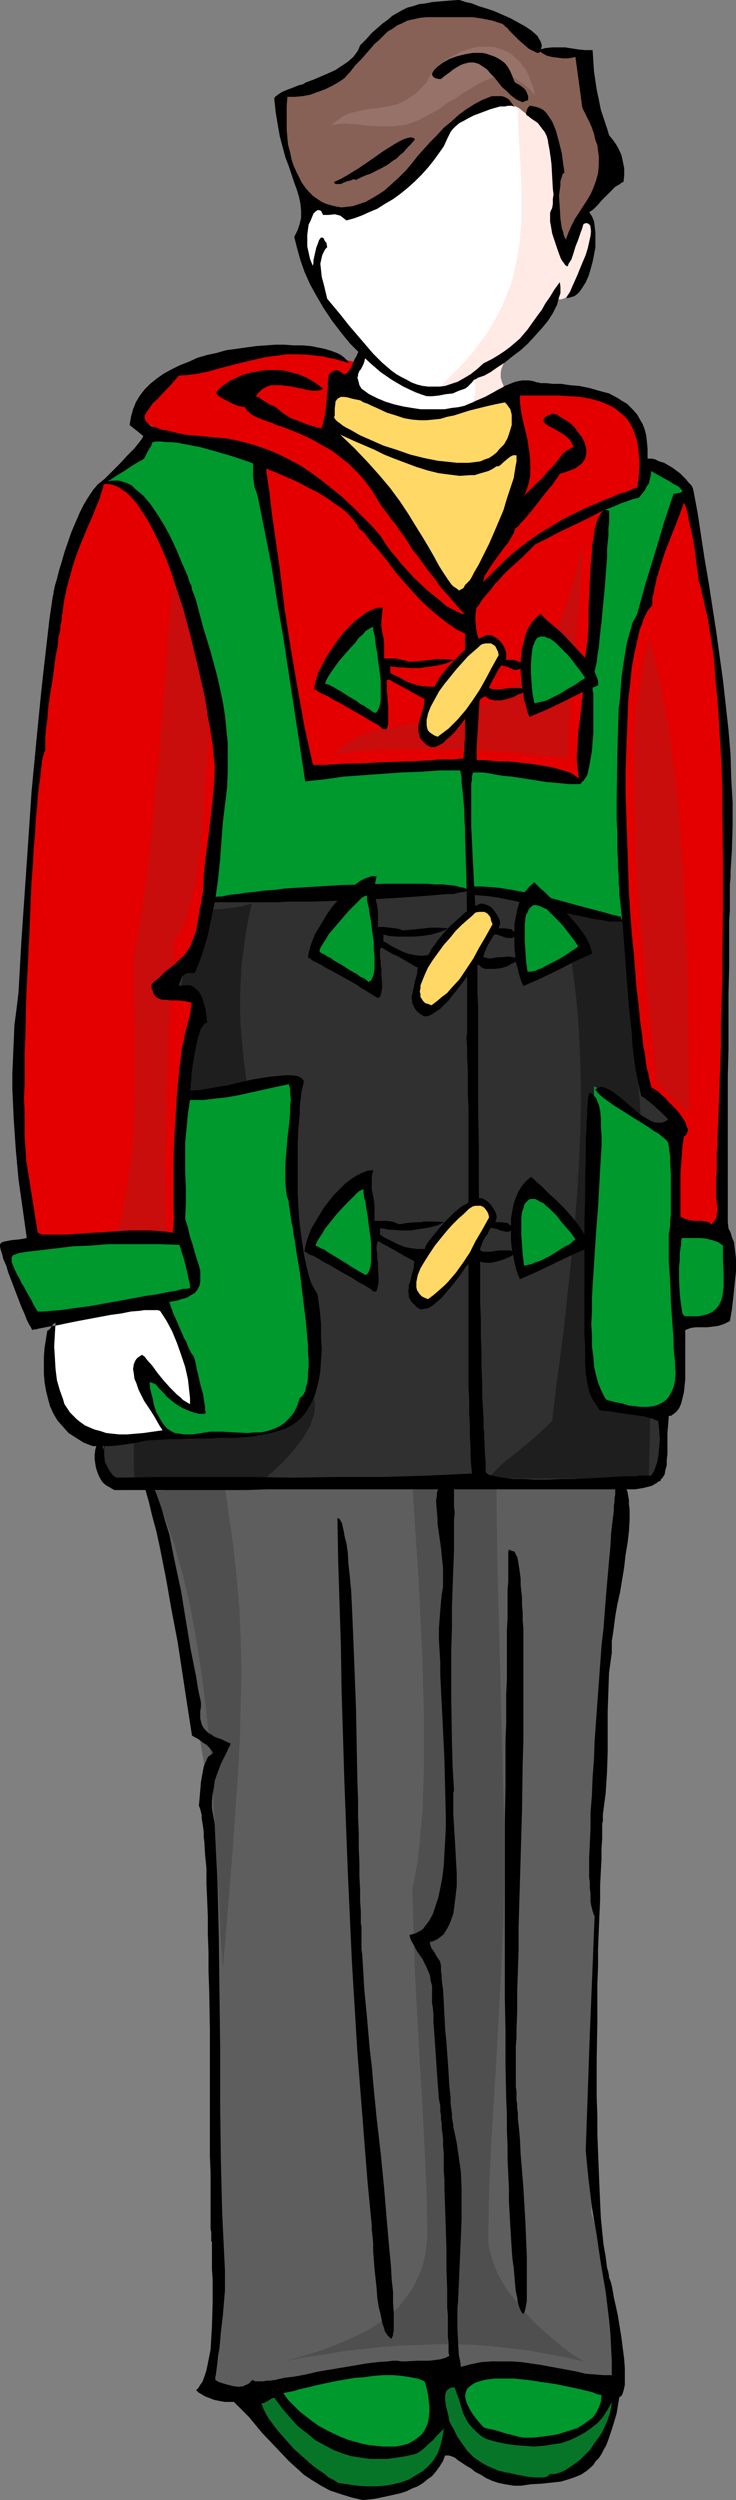 <?xml version="1.0" encoding="UTF-8" standalone="no"?>
<svg
   version="1.0"
   width="45.853mm"
   height="155.668mm"
   id="svg61"
   sodipodi:docname="Boy Wearing Jacket 3.wmf"
   xmlns:inkscape="http://www.inkscape.org/namespaces/inkscape"
   xmlns:sodipodi="http://sodipodi.sourceforge.net/DTD/sodipodi-0.dtd"
   xmlns="http://www.w3.org/2000/svg"
   xmlns:svg="http://www.w3.org/2000/svg">
  <rect width="100%" height="100%" fill="#808080" stroke="none"/>
  <sodipodi:namedview
     id="namedview61"
     pagecolor="#ffffff"
     bordercolor="#000000"
     borderopacity="0.25"
     inkscape:showpageshadow="2"
     inkscape:pageopacity="0.0"
     inkscape:pagecheckerboard="0"
     inkscape:deskcolor="#d1d1d1"
     inkscape:document-units="mm" />
  <defs
     id="defs1">
    <pattern
       id="WMFhbasepattern"
       patternUnits="userSpaceOnUse"
       width="6"
       height="6"
       x="0"
       y="0" />
  </defs>
  <path
     style="fill:#5e5e5e;fill-opacity:1;fill-rule:evenodd;stroke:none"
     d="m 33.595,344.674 12.598,61.889 0.969,3.393 0.646,3.555 0.485,3.393 0.485,3.393 0.485,3.393 0.323,3.555 0.323,6.787 0.323,13.735 0.162,6.787 0.162,6.948 v 12.443 l 0.162,6.464 v 6.625 l 0.162,13.412 0.162,13.412 v 6.625 l -0.162,6.625 -0.162,6.464 -0.162,6.302 -0.323,6.14 -0.485,5.817 -0.485,5.656 -0.323,2.747 -0.323,2.747 h 3.392 3.553 l 7.107,-0.162 7.107,-0.323 7.107,-0.485 7.107,-0.485 7.107,-0.323 7.107,-0.162 h 3.392 l 3.553,0.162 39.571,-0.97 0.162,-2.424 v -2.262 -4.848 l -0.323,-4.848 -0.646,-5.009 -0.808,-4.848 -0.969,-5.171 -1.292,-5.009 -1.615,-5.009 0.969,-55.911 0.808,-55.587 2.261,-21.168 2.261,-21.007 v -25.208 l -55.884,1.454 z"
     id="path1" />
  <path
     style="fill:#4f4f4f;fill-opacity:1;fill-rule:evenodd;stroke:none"
     d="m 97.07,349.037 0.485,7.433 0.485,7.272 0.485,7.11 0.323,6.948 0.323,6.787 0.323,6.625 0.162,6.464 0.162,6.14 v 5.979 5.817 l -0.162,5.494 -0.162,5.171 -0.485,5.009 -0.162,2.424 -0.323,2.262 -0.162,2.262 -0.485,2.101 -0.323,2.101 -0.485,1.939 0.323,10.019 0.323,10.18 1.131,20.684 0.646,10.342 0.485,10.18 0.485,10.18 0.162,10.019 -0.162,1.778 -0.162,1.778 -0.323,1.778 -0.323,1.454 -0.485,1.454 -0.646,1.454 -0.646,1.454 -0.646,1.293 -0.808,1.131 -0.808,1.131 -1.777,2.262 -2.1,1.939 -2.261,1.616 -2.423,1.616 -2.584,1.293 -2.746,1.293 -2.746,1.131 -2.907,1.131 -3.069,0.97 -6.138,1.778 4.845,-0.97 4.684,-0.646 4.522,-0.808 4.522,-0.485 4.522,-0.485 4.361,-0.323 4.522,-0.162 4.199,-0.162 h 4.361 l 4.199,0.162 4.361,0.323 4.199,0.485 4.361,0.485 4.199,0.808 4.361,0.808 4.361,0.97 -2.584,-1.616 -2.423,-1.778 -2.261,-1.939 -2.1,-1.778 -2.1,-1.939 -1.777,-1.939 -1.777,-1.778 -1.454,-2.101 -1.454,-1.778 -1.292,-2.101 -0.969,-1.778 -0.808,-1.939 -0.646,-1.939 -0.485,-1.778 -0.323,-1.778 v -1.778 l 0.162,-10.503 0.485,-10.503 1.292,-21.168 1.131,-21.007 0.485,-10.665 0.162,-10.503 v -12.443 l -0.323,-12.443 -1.292,-49.932 -0.162,-12.443 v -12.443 l -2.584,0.97 -2.584,0.97 -4.684,1.616 -4.845,1.778 -2.584,0.808 z"
     id="path2" />
  <path
     style="fill:#4f4f4f;fill-opacity:1;fill-rule:evenodd;stroke:none"
     d="m 36.341,350.814 h 1.292 l 1.131,-0.162 1.131,-0.162 0.969,-0.162 1.777,-0.323 1.777,-0.485 1.777,-0.485 1.777,-0.323 0.969,-0.162 1.131,-0.162 1.131,-0.162 h 1.292 l 0.808,3.878 0.485,3.878 1.131,7.595 0.808,7.595 0.646,7.433 0.323,7.433 0.162,7.272 -0.162,7.272 -0.162,7.11 -0.323,7.11 -0.485,7.11 -0.969,13.897 -1.131,13.735 -1.131,13.735 -0.485,-6.948 -0.323,-7.11 -0.808,-14.22 -0.808,-14.382 -0.485,-7.272 -0.646,-7.11 -0.808,-7.272 -0.969,-7.11 -1.131,-7.11 -1.292,-6.948 -1.615,-6.948 -0.969,-3.393 -0.969,-3.393 -1.131,-3.393 -1.131,-3.232 -1.292,-3.393 z"
     id="path3" />
  <path
     style="fill:#303030;fill-opacity:1;fill-rule:evenodd;stroke:none"
     d="m 30.203,208.937 -2.907,68.03 -3.069,67.868 v 0.808 0.808 l 0.323,0.646 0.485,0.485 0.646,0.485 0.808,0.162 0.969,0.162 h 1.131 83.018 43.77 l 1.292,-29.733 0.485,-15.028 0.485,-14.866 0.323,-15.028 v -14.866 l -0.323,-15.028 -0.323,-7.433 -0.323,-7.433 -1.131,-2.101 -0.969,-1.778 -1.131,-1.939 -1.131,-1.616 -1.292,-1.616 -1.292,-1.616 -1.292,-1.454 -1.292,-1.454 -1.292,-1.454 -1.454,-1.293 -3.069,-2.262 -3.069,-2.101 -3.23,-1.939 -3.392,-1.616 -3.553,-1.454 -3.553,-1.131 -3.876,-0.97 -3.876,-0.808 -3.876,-0.485 -4.199,-0.485 -4.199,-0.162 -4.199,-0.162 h -4.361 l -4.361,0.323 -4.522,0.323 -4.522,0.323 -4.684,0.485 -4.684,0.646 -4.684,0.808 -9.529,1.454 -9.691,1.778 -9.529,1.778 z"
     id="path4" />
  <path
     style="fill:#000000;fill-opacity:1;fill-rule:evenodd;stroke:none"
     d="m 30.203,208.937 -5.976,135.898 -0.162,0.808 0.162,0.808 0.162,0.808 0.646,0.485 0.485,0.323 0.969,0.323 v 0 l 0.969,0.162 H 155.537 l 1.292,-29.894 0.485,-15.028 0.485,-14.866 0.162,-15.028 v -14.866 l -0.162,-15.028 -0.323,-7.433 -0.323,-7.595 -1.131,-1.939 -0.969,-1.778 -1.131,-1.939 -1.292,-1.778 -1.131,-1.616 -1.292,-1.454 -1.292,-1.616 v 0 l -1.292,-1.454 -1.454,-1.293 -1.454,-1.293 v 0 l -2.907,-2.424 -3.23,-2.101 -3.23,-1.939 -3.392,-1.616 -3.553,-1.454 -3.553,-1.131 v 0 l -3.876,-0.808 -3.876,-0.808 -3.876,-0.646 -4.199,-0.485 -4.199,-0.162 -4.199,-0.162 -4.361,0.162 -4.361,0.162 -4.522,0.323 -4.522,0.323 -4.684,0.646 -4.684,0.646 -4.684,0.646 -9.529,1.616 -9.691,1.616 -19.382,3.878 v 0.162 l 19.382,-3.717 9.691,-1.778 9.529,-1.616 4.684,-0.646 4.684,-0.646 4.684,-0.485 4.522,-0.485 4.522,-0.162 4.361,-0.323 h 4.361 4.199 l 4.199,0.323 4.199,0.323 3.876,0.646 3.876,0.808 3.876,0.97 h -0.162 l 3.715,1.131 3.553,1.454 3.392,1.616 3.23,1.778 3.069,2.101 2.907,2.424 v 0 l 1.454,1.293 1.454,1.293 1.292,1.454 v 0 l 1.292,1.454 1.131,1.616 1.292,1.616 1.131,1.778 1.131,1.778 1.131,1.939 0.969,1.939 v 0 l 0.323,7.433 0.323,7.433 0.323,15.028 v 14.866 l -0.323,15.028 -0.323,14.866 -0.646,15.028 -1.292,29.733 h 0.162 -127.919 l -0.969,-0.162 h 0.162 l -0.969,-0.323 -0.646,-0.323 v 0 l -0.485,-0.485 h 0.162 l -0.323,-0.646 v 0 -0.808 -0.808 l 5.976,-135.898 -0.162,0.162 z"
     id="path5" />
  <path
     style="fill:#1e1e1e;fill-opacity:1;fill-rule:evenodd;stroke:none"
     d="m 131.795,212.331 1.292,0.323 1.131,0.323 1.131,0.162 0.808,0.162 1.615,0.162 1.454,0.162 1.454,0.162 1.615,0.323 0.808,0.162 0.969,0.323 1.131,0.323 1.131,0.485 0.808,7.595 0.969,7.918 0.808,8.241 0.808,8.241 0.646,8.403 0.646,8.564 0.485,8.564 0.485,8.564 0.646,17.29 0.162,8.403 0.162,8.564 0.162,8.241 v 8.08 l -0.162,7.918 -0.162,7.595 -2.261,0.323 h -2.1 l -4.845,0.162 h -4.845 l -5.007,-0.162 h -5.168 -4.845 -4.845 l -2.261,0.162 -2.1,0.162 1.777,-1.778 1.938,-1.939 4.038,-3.232 3.876,-3.232 1.938,-1.778 1.938,-1.939 0.808,-6.948 0.969,-7.272 0.969,-7.433 0.808,-7.595 0.808,-7.595 0.808,-7.756 0.646,-7.918 0.485,-7.756 0.323,-7.918 0.162,-7.918 -0.162,-7.918 -0.323,-7.756 -0.646,-7.756 -0.485,-3.878 -0.485,-3.717 -0.485,-3.878 -0.808,-3.555 -0.646,-3.717 z"
     id="path6" />
  <path
     style="fill:#1e1e1e;fill-opacity:1;fill-rule:evenodd;stroke:none"
     d="m 59.275,212.654 -1.292,0.323 -1.131,0.323 -0.969,0.162 -0.969,0.162 -1.615,0.162 -1.454,0.162 h -1.292 l -1.615,0.323 -0.808,0.323 -0.969,0.162 -0.969,0.323 -1.131,0.485 -1.131,7.595 -0.485,4.04 -0.646,3.878 -1.131,8.241 -1.131,8.241 -1.292,8.403 -1.131,8.564 -2.261,17.29 -0.969,8.564 -0.969,8.726 -0.808,8.403 -0.646,8.564 -0.485,8.241 -0.323,8.08 -0.162,7.918 v 3.878 l 0.162,3.717 2.1,0.162 1.938,0.162 3.876,0.162 h 3.553 l 7.107,-0.323 h 3.553 l 3.876,0.162 h 2.1 l 1.938,0.162 1.292,-0.97 1.292,-1.131 2.584,-2.424 2.423,-2.747 0.969,-1.293 1.131,-1.454 0.808,-1.454 0.808,-1.293 0.485,-1.454 0.485,-1.454 0.162,-1.454 v -1.293 l -0.323,-1.454 -0.485,-1.293 -1.131,-6.948 -1.292,-6.948 -1.454,-7.11 -1.615,-6.948 -1.777,-7.11 -1.777,-7.11 -1.777,-7.272 -1.615,-7.11 -1.454,-7.272 -1.131,-7.11 -0.969,-7.272 -0.323,-3.717 -0.323,-3.555 -0.162,-3.717 v -3.555 l 0.162,-3.717 0.162,-3.555 0.485,-3.555 0.485,-3.717 0.646,-3.555 z"
     id="path7" />
  <path
     style="fill:#00992d;fill-opacity:1;fill-rule:evenodd;stroke:none"
     d="m 40.055,98.409 -1.777,1.777 -1.938,1.778 -4.038,4.04 -4.199,3.878 -0.969,0.97 -0.969,0.97 -1.777,1.616 1.454,6.302 1.292,6.14 3.23,12.281 3.23,12.119 3.392,12.119 6.622,24.077 3.069,12.281 1.454,6.14 1.454,6.302 60.568,-1.616 10.821,2.101 10.66,1.939 21.643,4.201 4.038,-50.578 4.038,-50.578 -0.646,-1.131 -0.646,-0.97 -0.808,-0.97 -0.969,-0.808 -1.131,-0.808 -1.292,-0.646 -1.292,-0.646 -1.454,-0.485 -1.454,-0.485 -1.615,-0.323 -1.777,-0.323 -1.938,-0.323 -1.777,-0.162 -2.1,-0.162 -4.038,-0.162 -4.199,-0.162 h -4.522 l -9.206,0.323 -9.045,0.162 h -4.522 -4.199 l -7.753,-1.293 -7.753,-1.293 -15.667,-2.585 -15.828,-2.424 z"
     id="path8" />
  <path
     style="fill:#000000;fill-opacity:1;fill-rule:evenodd;stroke:none"
     d="m 40.055,98.247 -1.777,1.778 -1.938,1.939 -8.237,7.918 -1.131,0.97 -0.808,0.808 -1.938,1.778 1.454,6.302 1.454,6.14 3.069,12.281 v 0 l 3.23,12.119 3.392,12.119 6.622,24.239 v -0.162 l 3.069,12.281 1.454,6.14 1.454,6.302 60.729,-1.454 10.821,2.101 10.66,1.939 21.643,4.201 8.237,-101.318 -0.646,-1.131 -0.646,-1.131 -0.808,-0.808 v -0.162 l -1.131,-0.808 -0.969,-0.808 -1.292,-0.646 -1.292,-0.646 -1.454,-0.485 -1.615,-0.323 v 0 l -1.615,-0.485 -1.777,-0.323 -1.938,-0.162 -1.777,-0.323 -2.1,-0.162 -4.038,-0.162 h -4.199 -4.522 l -9.206,0.162 -9.045,0.323 h -4.522 L 102.722,108.428 87.217,105.842 71.55,103.418 55.722,100.833 40.055,98.247 v 0.323 l 15.667,2.424 15.828,2.585 15.667,2.585 15.505,2.424 4.199,0.162 h 4.522 l 9.045,-0.162 9.206,-0.323 h 4.522 4.199 l 4.038,0.323 2.1,0.162 1.777,0.162 1.938,0.162 1.777,0.485 1.615,0.323 h -0.162 l 1.615,0.485 1.454,0.485 1.292,0.485 1.292,0.808 1.131,0.646 0.969,0.97 -0.162,-0.162 0.808,0.97 0.808,0.97 0.485,1.131 v 0 l -8.076,101.156 0.162,-0.162 -21.643,-4.04 -10.66,-2.101 -10.821,-1.939 -60.568,1.454 v 0.162 l -1.292,-6.302 -1.454,-6.14 -3.23,-12.281 v 0 l -6.461,-24.239 -3.392,-12.119 -3.23,-12.119 v 0.162 l -3.23,-12.281 -1.454,-6.14 -1.292,-6.302 -0.162,0.162 1.777,-1.778 0.969,-0.97 1.131,-0.808 8.237,-8.08 1.938,-1.778 1.615,-1.777 v 0.162 z"
     id="path9" />
  <path
     style="fill:#e50000;fill-opacity:1;fill-rule:evenodd;stroke:none"
     d="m 24.389,113.437 -1.292,2.101 -1.131,2.262 -1.131,2.424 -1.131,2.262 -1.777,4.848 -1.777,4.848 -1.292,5.009 -1.292,5.171 -0.969,5.333 -0.808,5.494 -0.808,5.494 -0.646,5.817 -0.646,5.817 -0.323,5.979 -0.485,5.979 -0.485,6.302 -0.485,6.14 -0.485,6.464 -0.969,10.988 -0.808,11.15 -0.646,11.15 -0.162,5.656 -0.162,5.656 -0.162,5.494 0.162,5.817 0.162,5.656 0.162,5.656 0.485,5.656 0.646,5.817 0.808,5.656 0.969,5.817 H 40.701 l 0.646,-6.948 1.131,-13.897 0.323,-6.948 0.646,-6.948 0.646,-6.948 0.969,-6.948 0.646,-3.555 0.808,-3.555 -1.938,-0.323 -1.777,-0.323 -1.777,-0.323 -1.777,-0.485 0.808,-1.293 0.808,-1.293 1.938,-2.747 2.1,-2.585 0.969,-1.454 0.808,-1.293 0.646,-5.656 0.646,-5.494 1.615,-10.665 1.454,-10.827 0.808,-5.494 0.646,-5.656 0.162,-1.131 0.162,-1.454 v -1.616 l -0.162,-1.778 -0.162,-2.101 -0.323,-2.101 -0.323,-2.424 -0.646,-2.424 -0.485,-2.747 -0.646,-2.585 -0.808,-2.909 -0.808,-2.747 -1.777,-5.817 -2.1,-5.817 -2.261,-5.656 -1.131,-2.747 -1.292,-2.585 -1.131,-2.585 -1.292,-2.262 -1.292,-2.262 -1.292,-2.101 -1.454,-1.939 -1.292,-1.616 -1.292,-1.616 -1.292,-1.131 -1.292,-0.97 -1.292,-0.646 -1.292,-0.485 z"
     id="path10" />
  <path
     style="fill:#000000;fill-opacity:1;fill-rule:evenodd;stroke:none"
     d="m 24.389,113.275 -1.454,2.262 -1.131,2.262 -1.131,2.262 -0.969,2.424 -1.938,4.686 -1.615,5.009 -1.454,5.009 v 0 l -1.131,5.171 -1.131,5.333 -0.808,5.494 -0.808,5.494 -0.646,5.817 -0.485,5.817 -0.969,11.958 -0.485,6.302 -0.485,6.14 -0.485,6.464 -0.808,10.988 -0.808,11.15 -0.808,11.15 -0.162,5.656 -0.162,5.656 -0.162,5.494 0.162,5.817 0.162,5.656 0.323,5.656 0.485,5.656 0.646,5.817 0.808,5.656 0.969,5.817 H 40.701 l 0.808,-6.948 0.969,-13.897 0.485,-6.948 0.646,-6.948 0.646,-6.948 0.969,-6.948 0.646,-3.555 0.646,-3.555 -1.938,-0.485 -1.777,-0.323 -1.777,-0.323 -1.777,-0.323 v 0.162 l 0.808,-1.293 0.969,-1.454 1.938,-2.585 2.1,-2.747 0.969,-1.293 0.808,-1.293 0.646,-5.817 0.646,-5.494 1.454,-10.665 2.261,-16.321 0.808,-5.656 0.162,-1.131 0.162,-1.454 v -1.616 l -0.162,-1.778 -0.162,-2.101 -0.323,-2.101 -0.485,-2.424 -0.485,-2.424 -0.646,-2.747 -0.485,-2.585 v -0.162 l -0.808,-2.747 -0.808,-2.747 -1.938,-5.817 -1.938,-5.817 -2.261,-5.656 -1.292,-2.747 -1.131,-2.585 -1.292,-2.585 -1.131,-2.424 -1.454,-2.262 -1.292,-1.939 -1.292,-1.939 -1.292,-1.778 v 0 l -1.454,-1.454 -1.292,-1.131 v -0.162 l -1.292,-0.97 -1.292,-0.646 -1.292,-0.485 h -1.292 v 0.162 l 1.292,0.162 h -0.162 l 1.292,0.323 1.292,0.808 1.292,0.97 v -0.162 l 1.454,1.293 1.292,1.454 v 0 l 1.292,1.616 1.292,1.939 1.292,2.101 1.292,2.262 1.292,2.424 1.292,2.585 1.131,2.585 1.292,2.747 2.1,5.656 2.1,5.656 1.777,5.817 0.808,2.909 0.808,2.747 v 0 l 0.646,2.585 0.646,2.747 0.485,2.424 0.323,2.424 0.323,2.101 0.323,2.101 v 1.778 1.616 1.454 l -0.323,1.131 -0.646,5.656 -2.261,16.321 -1.454,10.665 -0.808,5.494 -0.646,5.656 v 0 l -0.808,1.293 -0.808,1.293 -2.1,2.747 -2.1,2.747 -0.808,1.293 -0.969,1.454 2.1,0.323 1.777,0.323 1.777,0.485 1.938,0.323 -0.162,-0.162 -0.646,3.555 -0.646,3.555 -0.969,6.948 -0.808,6.948 -0.485,6.948 -0.485,6.948 -1.131,13.897 -0.646,6.948 0.162,-0.162 H 7.914 l 0.162,0.162 -0.969,-5.817 -0.808,-5.656 -0.646,-5.817 -0.485,-5.656 -0.323,-5.656 -0.162,-5.656 v -5.817 -5.494 l 0.162,-5.656 0.323,-5.656 0.646,-11.15 0.808,-11.15 0.808,-10.988 0.646,-6.464 0.485,-6.14 0.323,-6.302 0.969,-11.958 0.646,-5.817 0.646,-5.817 0.646,-5.494 0.969,-5.494 0.969,-5.333 1.292,-5.171 v 0.162 l 1.292,-5.171 1.777,-4.848 1.777,-4.848 0.969,-2.262 1.292,-2.262 1.131,-2.262 1.292,-2.262 h -0.162 z"
     id="path11" />
  <path
     style="fill:#e50000;fill-opacity:1;fill-rule:evenodd;stroke:none"
     d="m 83.502,85.159 -4.199,-0.97 -4.361,-0.646 -4.038,-0.485 -4.038,-0.323 -3.876,-0.162 -3.876,0.162 -3.715,0.323 -3.392,0.646 -1.615,0.323 -1.615,0.485 -1.615,0.485 -1.615,0.485 -1.454,0.646 -1.292,0.808 -1.292,0.808 -1.292,0.808 -1.292,0.97 -1.131,0.97 -2.1,2.262 -0.969,1.293 -0.808,1.454 -0.646,1.454 -0.808,1.616 1.938,0.97 1.615,0.808 3.553,1.454 3.553,1.293 3.553,0.97 7.107,1.616 3.553,0.808 3.553,0.808 5.814,36.843 5.814,36.681 4.684,-0.323 4.684,-0.323 4.684,-0.323 4.522,-0.323 h 4.522 l 4.361,-0.162 h 4.199 l 4.199,0.162 4.038,0.162 3.876,0.323 3.876,0.323 3.715,0.485 3.553,0.485 3.392,0.646 3.392,0.808 3.23,0.808 2.423,-33.288 2.261,-33.288 -4.361,-1.131 -4.361,-1.131 -4.199,-1.293 -4.199,-1.293 -4.038,-1.454 -4.038,-1.616 -3.876,-1.616 -3.715,-1.778 -3.715,-1.939 -3.553,-2.101 -3.553,-2.262 -3.23,-2.585 -3.23,-2.585 -3.069,-2.747 -2.746,-3.07 z"
     id="path12" />
  <path
     style="fill:#c90c0c;fill-opacity:1;fill-rule:evenodd;stroke:none"
     d="m 40.863,136.06 0.485,0.646 0.485,0.808 0.646,0.808 0.485,0.97 0.485,1.131 0.485,0.97 0.808,2.585 0.808,2.747 0.808,2.747 0.646,3.07 0.485,3.232 0.646,3.232 0.323,3.07 0.323,3.07 0.162,2.909 0.162,2.747 v 3.717 0.97 l -0.162,0.97 -0.162,0.97 -0.323,6.625 -0.485,6.464 -0.485,6.464 -0.323,3.07 -0.485,2.909 -0.323,2.909 -0.485,2.747 -0.646,2.585 -0.646,2.424 -0.646,2.262 -0.808,2.101 -0.969,1.939 -1.131,1.616 -0.162,4.04 -0.485,4.201 -0.162,4.201 -0.162,4.525 -0.323,4.686 -0.162,4.686 -0.323,9.534 -0.162,9.534 -0.162,4.686 v 4.525 l 0.162,4.363 v 4.201 l 0.162,4.201 0.162,3.717 -1.615,0.162 -1.615,0.162 -3.715,0.97 -1.938,0.485 -1.777,0.485 -1.777,0.323 h -1.454 l 0.808,-1.939 0.646,-1.939 1.292,-4.04 0.969,-4.363 0.808,-4.525 0.646,-4.686 0.485,-4.686 0.323,-4.848 0.162,-4.848 v -4.848 -4.848 -4.686 -4.686 l -0.162,-4.525 v -8.564 l 0.162,-3.878 0.485,-1.939 0.323,-2.262 0.485,-2.262 0.323,-2.424 0.485,-2.424 0.323,-2.585 0.646,-5.333 0.646,-5.656 0.646,-5.817 0.485,-5.979 0.646,-5.979 0.969,-12.119 0.485,-5.979 0.485,-5.817 0.323,-5.494 0.485,-5.494 0.485,-5.009 0.323,-2.424 z"
     id="path13" />
  <path
     style="fill:#c90c0c;fill-opacity:1;fill-rule:evenodd;stroke:none"
     d="m 137.286,126.526 -0.323,6.625 -0.323,6.625 -2.261,25.855 -0.485,6.464 -0.162,6.625 -2.584,-0.485 -2.746,-0.323 -3.069,-0.323 -3.069,-0.323 -3.392,-0.323 -3.392,-0.162 -3.715,-0.323 h -3.715 l -7.43,-0.162 h -7.591 l -3.715,0.162 -3.715,0.323 -3.553,0.323 -3.392,0.485 1.292,-1.293 1.454,-1.293 1.454,-0.97 1.615,-0.808 1.777,-0.646 1.777,-0.646 1.938,-0.323 1.938,-0.485 4.038,-0.646 4.361,-0.808 4.361,-0.808 2.261,-0.485 2.1,-0.646 2.261,-0.646 2.1,-0.97 2.261,-0.97 2.1,-1.293 1.938,-1.454 2.1,-1.616 1.938,-1.939 1.938,-2.262 1.777,-2.424 0.969,-1.454 0.808,-1.454 0.808,-1.454 0.808,-1.616 0.808,-1.778 0.646,-1.778 0.808,-1.939 0.646,-1.939 0.646,-2.101 0.646,-2.101 0.646,-2.424 0.485,-2.424 0.646,-2.424 z"
     id="path14" />
  <path
     style="fill:#ffffff;fill-opacity:1;fill-rule:evenodd;stroke:none"
     d="m 118.874,16.159 -5.653,2.424 -5.814,2.585 -2.907,1.454 -2.907,1.454 -2.746,1.616 -2.907,1.616 -2.907,1.939 -2.907,1.939 -2.907,2.262 -2.746,2.262 -2.907,2.585 -2.907,2.909 -2.746,3.07 -2.907,3.232 -0.485,1.454 -0.485,1.293 -0.485,1.293 -0.162,1.293 -0.323,1.293 -0.162,1.131 v 1.131 1.131 1.131 l 0.323,0.97 0.323,0.97 0.323,0.97 0.485,0.97 0.485,0.97 0.646,0.808 0.646,0.808 0.808,2.262 0.969,2.262 1.131,2.101 1.454,2.101 1.454,2.101 1.777,2.262 1.938,2.101 2.1,2.262 -0.646,1.131 -0.646,1.293 -2.746,5.171 -0.646,1.293 -0.646,1.131 2.261,1.778 2.261,1.454 2.261,1.293 2.261,1.131 2.423,0.808 2.261,0.646 2.261,0.485 2.261,0.323 h 2.261 2.261 l 2.261,-0.323 2.423,-0.323 2.261,-0.485 2.261,-0.646 2.261,-0.808 2.261,-0.97 -0.808,-6.464 -1.131,-6.625 1.777,-2.585 1.615,-2.585 1.615,-2.585 1.454,-2.424 1.292,-2.424 1.292,-2.424 1.131,-2.585 1.131,-2.262 0.969,-2.424 0.808,-2.262 0.808,-2.424 0.646,-2.262 0.485,-2.101 0.485,-2.262 0.323,-2.101 0.323,-2.262 v -2.101 -2.101 -1.939 l -0.323,-2.101 -0.323,-1.939 -0.485,-1.939 -0.485,-1.939 -0.646,-1.939 -0.808,-1.778 -0.969,-1.778 -1.131,-1.778 -1.131,-1.778 -1.292,-1.778 -1.454,-1.616 -1.615,-1.616 z"
     id="path15" />
  <path
     style="fill:#ffeae5;fill-opacity:1;fill-rule:evenodd;stroke:none"
     d="m 122.104,22.623 -0.162,4.363 0.162,4.201 0.485,8.403 0.162,4.201 v 4.201 4.201 l -0.323,4.363 -0.323,2.101 -0.323,2.101 -0.485,2.101 -0.485,2.262 -0.646,2.101 -0.808,2.101 -0.969,2.262 -0.969,2.101 -1.292,2.262 -1.292,2.262 -1.615,2.101 -1.615,2.262 -1.938,2.262 -2.1,2.262 -2.261,2.262 -2.423,2.424 4.038,-1.454 4.038,-1.454 0.485,0.646 0.162,0.646 0.323,0.646 v 0.646 0.808 l -0.162,0.646 -0.323,1.454 -0.646,1.454 -0.646,1.616 -0.808,1.454 -0.808,1.616 5.814,-3.555 6.138,-3.717 -0.969,-0.97 -0.808,-1.131 -0.485,-1.131 -0.323,-1.131 v -1.131 l 0.162,-0.97 0.485,-1.131 0.646,-1.131 3.23,-3.07 1.615,-1.616 1.454,-1.778 1.292,-1.778 1.454,-1.778 1.131,-1.939 1.131,-2.101 h 0.808 0.808 l 0.969,-0.323 0.808,-0.485 0.808,-0.646 0.808,-0.646 0.969,-0.97 0.969,-1.131 0.485,-2.909 0.646,-2.747 0.323,-2.424 0.162,-2.424 v -0.97 -0.97 l -0.162,-0.97 -0.162,-0.808 -0.162,-0.646 -0.162,-0.646 -0.485,-0.646 -0.323,-0.485 -0.162,-3.232 -0.323,-2.909 -0.485,-2.747 -0.646,-2.424 -0.646,-2.262 -0.808,-1.939 -0.969,-1.939 -0.969,-1.616 -1.131,-1.454 -1.131,-1.293 -1.131,-1.131 -1.292,-0.97 -1.454,-0.97 -1.454,-0.808 -1.454,-0.646 z"
     id="path16" />
  <path
     style="fill:#876056;fill-opacity:1;fill-rule:evenodd;stroke:none"
     d="m 122.104,25.37 -1.131,-0.485 -1.292,-0.323 -1.131,-0.323 -1.131,-0.162 h -1.131 l -1.131,0.162 -0.969,0.162 -1.131,0.323 -1.131,0.485 -0.969,0.485 -0.969,0.646 -1.131,0.808 -0.969,0.808 -0.969,0.97 -1.131,1.131 -0.969,1.131 -1.615,2.585 -1.454,2.262 -1.615,2.101 -1.615,1.778 -1.615,1.616 -1.454,1.293 -1.615,1.293 -1.615,0.97 -1.615,0.97 -1.454,0.646 -3.23,1.293 -3.069,1.131 -3.069,0.808 -1.292,-0.485 -1.131,-0.646 -2.1,-1.293 -1.777,-1.293 -1.615,-1.454 -1.292,-1.616 -1.131,-1.616 -0.969,-1.778 -0.646,-1.616 -0.646,-1.939 -0.323,-1.778 -0.162,-1.939 -0.323,-1.939 v -4.04 l 0.162,-4.04 3.23,-0.808 3.23,-0.97 3.23,-1.131 1.777,-0.646 1.615,-0.646 0.969,-1.454 1.131,-1.454 0.969,-1.454 1.292,-1.293 1.292,-1.293 1.292,-1.131 1.292,-1.131 1.292,-1.131 1.454,-0.97 1.454,-0.808 1.615,-0.808 1.454,-0.808 1.615,-0.646 1.454,-0.646 1.615,-0.323 1.615,-0.485 1.454,-0.323 1.615,-0.162 1.615,-0.162 h 1.615 1.615 l 3.069,0.485 1.454,0.323 1.615,0.646 1.454,0.485 1.292,0.808 1.454,0.808 1.454,0.97 1.292,0.97 1.131,1.293 1.292,1.293 1.454,1.131 1.454,0.808 1.454,0.646 1.454,0.485 1.454,0.162 h 1.292 l 2.907,-0.485 3.715,14.866 3.392,14.705 -5.33,8.08 -5.491,7.918 -1.292,-13.25 -1.454,-13.412 -3.876,-3.07 z"
     id="path17" />
  <path
     style="fill:#967268;fill-opacity:1;fill-rule:evenodd;stroke:none"
     d="m 125.98,22.461 -0.323,-1.616 -0.646,-1.616 -0.485,-1.454 -0.646,-1.293 -0.808,-0.97 -0.646,-0.97 -0.969,-0.808 -0.808,-0.808 -0.969,-0.646 -0.969,-0.485 -0.969,-0.323 -0.969,-0.323 -0.969,-0.162 h -1.131 -2.1 l -1.938,0.485 -2.1,0.646 -1.777,0.97 -1.777,0.97 -1.615,1.293 -1.292,1.293 -0.969,1.293 -0.323,0.646 -0.323,0.808 -1.454,1.454 -1.292,1.293 -1.454,0.97 -1.292,0.808 -1.454,0.646 -1.454,0.323 -2.746,0.485 -2.907,0.323 -2.746,0.646 -1.454,0.323 -1.292,0.646 -1.454,0.97 -1.454,1.131 1.454,-0.162 1.454,-0.162 2.746,0.162 2.907,0.323 2.746,0.162 h 1.454 1.454 l 1.454,-0.162 1.615,-0.162 1.615,-0.485 1.615,-0.646 1.615,-0.808 1.777,-0.97 1.454,-0.808 1.292,-0.97 1.131,-0.808 1.292,-0.646 2.1,-1.454 1.938,-1.131 1.615,-0.97 1.615,-0.808 1.292,-0.485 1.292,-0.323 1.292,-0.162 h 1.131 l 0.969,0.162 1.131,0.485 0.969,0.646 1.131,0.808 1.292,1.131 z"
     id="path18" />
  <path
     style="fill:#00992d;fill-opacity:1;fill-rule:evenodd;stroke:none"
     d="m 139.871,255.637 1.131,0.646 1.292,0.808 2.423,1.939 2.423,2.101 2.423,1.939 1.292,0.97 1.292,0.808 1.131,0.808 1.292,0.485 1.131,0.323 1.292,0.162 h 1.131 l 1.131,-0.162 v 7.918 l 0.162,7.918 v 16.321 l 0.162,16.159 v 8.08 7.918 l -1.938,0.485 -2.1,0.323 -2.423,0.323 h -2.423 -1.292 l -1.454,-0.162 -1.292,-0.323 -1.292,-0.323 -1.454,-0.646 -1.454,-0.646 -1.454,-0.808 -1.454,-1.131 -0.323,-0.97 -0.162,-1.131 -0.323,-1.293 v -1.454 l -0.162,-1.616 -0.162,-1.778 v -1.939 l -0.162,-1.939 v -9.049 l 0.162,-5.009 0.162,-5.333 0.323,-10.827 0.323,-5.494 0.162,-5.333 0.162,-5.171 0.162,-5.009 v -2.424 -2.262 l 0.162,-2.101 z"
     id="path19" />
  <path
     style="fill:#ffffff;fill-opacity:1;fill-rule:evenodd;stroke:none"
     d="m 13.406,310.74 -0.646,2.424 -0.485,2.101 -0.323,1.939 -0.162,2.101 v 1.939 l 0.162,2.424 0.162,1.131 0.162,1.454 0.162,1.454 0.323,1.454 0.485,1.293 0.646,1.131 0.646,1.131 0.808,0.97 0.808,0.808 1.131,0.808 0.969,0.646 1.131,0.646 1.131,0.646 1.454,0.323 1.292,0.485 1.454,0.162 1.615,0.162 h 1.777 1.777 1.938 l 0.808,-0.162 h 1.131 l 5.168,-0.485 h 1.131 l 0.969,-0.162 -0.808,-2.101 -0.808,-2.262 -4.199,-8.403 -0.808,-2.262 -0.646,-2.101 2.1,2.585 1.938,2.585 0.969,1.131 0.969,0.97 0.969,0.97 0.808,0.97 0.808,0.646 0.808,0.646 0.646,0.485 0.646,0.323 0.485,0.162 h 0.485 l 0.485,-0.162 0.323,-0.323 -0.162,-2.101 -0.162,-1.939 -0.323,-1.939 -0.323,-1.778 -0.323,-1.778 -0.485,-1.616 -0.485,-1.616 -0.646,-1.616 -1.131,-2.747 -1.454,-2.747 -1.454,-2.424 -1.615,-2.262 -5.976,0.808 -6.138,1.131 -6.138,1.131 -2.907,0.485 z"
     id="path20" />
  <path
     style="fill:#000000;fill-opacity:1;fill-rule:evenodd;stroke:none"
     d="m 85.441,588.353 -2.746,-0.646 -2.584,-0.808 -2.423,-0.808 -2.1,-1.131 -2.1,-1.293 -1.938,-1.293 -1.777,-1.616 -1.615,-1.454 -3.23,-3.393 -3.23,-3.393 -3.069,-3.717 -1.777,-1.778 -1.777,-1.778 h -0.969 -1.131 l -0.969,-0.162 -0.808,-0.162 -0.808,-0.162 -0.808,-0.323 -1.292,-0.485 -0.808,-0.485 -0.808,-0.485 -0.323,-0.323 -0.162,-0.162 0.485,-0.485 0.485,-0.808 0.485,-0.646 0.323,-0.808 0.323,-0.97 0.323,-0.97 0.485,-2.424 0.485,-2.424 0.162,-2.747 0.162,-2.747 0.162,-5.656 v -2.747 -2.747 l -0.162,-2.262 v -2.262 -0.97 -0.808 -2.424 l -0.162,-0.162 v -0.485 -0.323 -0.646 -0.646 l -0.162,-0.808 v -1.939 -1.131 -2.424 -1.454 -6.302 l -0.162,-3.717 v -11.958 -4.363 -4.525 -9.049 l -0.162,-9.211 -0.162,-4.525 v -4.525 l -0.162,-4.201 v -4.201 l -0.162,-4.04 -0.162,-3.717 v -3.555 l -0.323,-3.232 -0.162,-2.909 -0.162,-1.293 v -1.131 l -0.162,-1.293 -0.162,-0.97 -0.162,-0.97 v -0.808 l -0.162,-0.646 -0.162,-0.646 -0.162,-0.485 -0.162,-0.323 0.162,-1.778 0.162,-1.939 0.162,-1.939 0.323,-1.778 0.323,-1.778 0.323,-0.808 0.323,-0.646 0.162,-0.485 0.323,-0.485 0.485,-0.323 0.485,-0.323 v -0.323 l -0.162,-0.323 -0.485,-0.646 -0.808,-0.808 -0.808,-0.485 -0.808,-0.646 -0.808,-0.485 -0.646,-0.323 -0.162,-0.162 h -0.162 l -1.131,-7.272 -1.131,-7.433 -1.131,-7.433 -1.454,-7.595 -1.292,-7.433 -1.454,-7.433 -0.808,-3.555 -0.969,-3.555 -0.808,-3.393 -0.969,-3.393 h 0.969 l 1.131,-0.162 0.969,2.585 0.969,2.747 0.808,2.909 0.969,3.07 0.646,3.232 0.646,3.232 1.454,6.787 1.131,6.948 1.131,6.787 0.646,3.232 0.646,3.232 0.485,3.07 0.646,2.909 v 1.131 l -0.162,0.97 v 0.97 0.808 l 0.162,0.646 0.162,0.646 0.323,0.646 0.323,0.485 0.485,0.485 0.485,0.485 0.646,0.323 0.646,0.485 0.808,0.323 0.969,0.323 0.969,0.485 1.131,0.485 v 0.162 l -0.162,0.485 -0.323,0.485 -0.323,0.808 -0.485,0.97 -0.485,0.97 -0.485,0.97 -0.485,1.293 -0.485,1.293 -0.485,1.454 -0.162,1.454 -0.323,1.616 -0.162,1.616 v 1.778 l 0.323,1.778 0.323,1.778 0.323,6.625 0.323,6.464 0.323,12.927 0.162,13.25 0.162,13.089 V 494.792 l 0.162,13.089 0.323,13.089 0.323,6.625 0.323,6.625 v 1.454 1.616 1.778 l -0.162,1.939 -0.323,3.878 -0.485,4.04 -0.162,1.939 -0.162,1.778 -0.323,1.778 -0.162,1.616 -0.162,1.293 -0.162,1.293 -0.162,0.808 v 0.646 l 0.808,0.485 0.969,0.323 1.131,0.323 1.292,0.323 1.292,0.162 1.131,-0.162 0.646,-0.323 0.485,-0.162 0.485,-0.485 0.485,-0.485 0.323,0.162 0.323,0.162 h 0.485 0.646 0.808 l 0.808,-0.162 h 0.808 l 1.131,-0.162 2.1,-0.485 1.292,-0.162 1.292,-0.162 2.584,-0.485 2.746,-0.646 5.814,-0.97 2.907,-0.485 2.746,-0.485 2.746,-0.323 2.423,-0.162 1.131,-0.162 h 0.969 l 0.969,0.162 h 0.969 l 2.907,-0.162 h 2.746 l 1.292,-0.162 1.292,-0.162 1.131,-0.323 0.969,-0.485 v -0.162 l -0.162,-0.485 v -0.646 -0.808 -1.131 l -0.162,-1.293 v -1.454 -1.778 -1.778 l -0.162,-1.939 v -2.101 -2.101 l -0.162,-4.525 v -4.848 l -0.323,-9.695 -0.162,-4.525 v -2.262 l -0.162,-2.101 v -2.101 -1.939 l -0.162,-1.778 v -1.616 l -0.162,-1.454 -0.162,-1.131 v -1.131 l -0.162,-0.808 v -0.323 -0.323 -0.485 l -0.162,-0.646 v -1.454 l -0.323,-1.616 -0.162,-2.101 -0.162,-2.101 -0.323,-4.686 -0.323,-4.848 -0.162,-2.262 -0.162,-2.101 v -1.939 l -0.162,-1.616 -0.162,-0.808 v -0.646 -0.485 -0.485 -1.293 -1.293 l -0.323,-1.131 -0.162,-1.293 -0.808,-1.939 -0.969,-1.939 -1.131,-1.616 -0.485,-0.808 -0.323,-0.646 -0.808,-1.454 -0.162,-0.485 -0.162,-0.646 0.646,-0.162 0.646,-0.162 0.646,-0.323 0.646,-0.323 0.646,-0.485 0.485,-0.646 0.969,-1.293 0.808,-1.454 0.646,-1.939 0.646,-1.939 0.485,-2.262 0.485,-2.585 0.323,-2.585 0.162,-2.909 0.162,-2.909 0.162,-3.07 v -3.07 l -0.162,-6.625 -0.162,-6.625 -0.323,-6.787 -0.323,-6.464 -0.162,-3.232 -0.162,-3.232 v -2.909 l -0.162,-2.747 -0.162,-2.747 v -2.585 l 0.162,-2.262 0.162,-2.101 0.162,-1.939 0.162,-1.616 0.323,-1.939 v -2.101 -2.262 l -0.485,-4.848 -0.646,-4.525 -0.162,-1.131 v -1.131 l -0.162,-1.939 -0.162,-1.778 V 352.915 l 0.162,-0.808 v -0.646 l 0.162,-0.646 0.323,-0.485 0.323,-0.323 0.323,-0.323 0.323,-0.162 0.485,-0.162 h 0.646 l 0.646,0.162 0.646,0.323 0.162,0.97 v 1.131 1.131 1.454 l 0.162,1.454 -0.162,1.616 v 3.393 1.939 1.939 l -0.162,4.201 -0.162,4.363 -0.162,4.848 v 4.848 l -0.162,5.171 v 5.332 5.494 l 0.162,10.988 0.162,5.656 0.323,5.494 -0.162,0.646 v 0.808 1.939 2.262 l 0.162,2.585 0.162,2.747 0.162,2.747 0.323,5.979 v 2.909 l -0.323,2.747 -0.323,2.585 -0.162,1.131 -0.808,2.262 -0.485,0.97 -0.485,0.808 -0.485,0.808 -0.808,0.646 -0.646,0.485 -0.969,0.485 -0.808,0.162 v 0.485 l 0.162,0.485 0.162,0.485 0.808,1.131 0.323,0.646 0.969,1.454 v 0.323 l 0.162,0.485 v 0.646 0.808 l 0.162,0.808 v 0.97 l 0.162,1.293 0.162,1.131 0.162,2.909 0.162,3.07 0.162,3.232 0.323,3.393 0.485,6.787 0.162,3.07 0.323,3.07 v 1.293 l 0.162,1.293 0.162,1.131 v 0.97 l 0.162,0.97 0.162,0.808 v 0.646 l 0.162,0.485 0.646,3.07 0.485,3.393 0.485,3.393 0.162,3.717 v 3.717 3.878 l -0.323,7.595 -0.323,7.595 -0.162,3.717 -0.162,1.778 v 5.009 l 0.162,3.232 0.162,2.909 0.323,1.454 0.162,1.293 2.423,-0.646 2.423,-0.485 2.423,-0.162 h 2.261 2.423 l 2.261,0.162 4.522,0.646 4.361,0.808 4.361,0.808 1.938,0.485 2.1,0.162 2.1,0.162 h 1.938 v -3.232 l -0.162,-3.232 -0.162,-3.232 -0.323,-3.393 -0.808,-6.625 -1.131,-6.625 -0.485,-3.232 -0.485,-3.393 -1.131,-6.625 -0.808,-6.625 -0.323,-3.232 -0.323,-3.393 0.969,-27.47 1.131,-27.794 -0.162,-0.162 -0.162,-0.485 -0.162,-0.485 -0.162,-0.646 -0.162,-0.646 -0.162,-0.97 v -0.97 -0.97 l -0.162,-1.131 v -1.293 l -0.162,-1.293 v -4.525 l 0.162,-3.393 0.162,-3.555 v -3.717 l 0.323,-4.04 0.162,-4.201 0.323,-4.201 0.162,-4.525 0.646,-8.888 0.646,-8.888 0.323,-4.525 0.485,-4.201 0.323,-4.363 0.323,-4.04 0.323,-3.717 0.323,-3.717 0.323,-3.393 0.162,-3.07 0.323,-2.747 0.162,-1.293 0.162,-1.293 v -1.131 l 0.162,-0.97 v -0.808 l 0.162,-0.808 v -0.646 -0.646 -0.485 l 0.162,-0.323 h 0.969 1.131 l 0.323,0.646 0.323,0.808 0.162,0.97 0.162,0.97 v 0.97 l 0.162,1.131 v 2.424 l -0.162,2.747 -0.323,2.747 -0.485,2.909 -0.323,2.909 -0.969,5.817 -0.646,2.909 -0.485,2.747 -0.323,2.585 -0.323,2.262 -0.162,0.97 v 0.97 0.97 0.808 l -0.646,4.686 -0.162,4.525 -0.162,4.686 v 4.686 4.848 l -0.162,4.848 -0.323,4.848 -0.323,2.424 -0.323,2.585 v 0.323 0.485 0.646 l -0.162,0.646 v 0.646 0.97 0.808 1.131 l -0.162,2.262 v 2.585 l -0.162,2.909 -0.162,3.232 v 3.393 l -0.162,3.555 -0.162,3.878 -0.162,4.04 v 4.04 l -0.162,4.363 v 8.726 l -0.162,8.888 v 8.888 l 0.162,4.363 v 4.363 l 0.162,4.201 0.162,4.04 0.162,4.04 0.162,3.717 0.162,3.555 0.323,3.393 0.323,3.07 0.485,2.747 0.323,2.585 0.323,1.131 0.162,0.97 v 0.323 l 0.162,0.323 0.162,0.485 0.162,0.485 0.162,0.646 0.162,0.808 0.323,1.939 0.485,2.101 0.485,2.262 0.808,5.009 0.323,2.585 0.323,2.424 0.162,2.262 v 2.101 0.97 0.808 l -0.162,0.808 -0.162,0.646 -0.162,0.485 -0.162,0.485 -0.323,0.323 -0.323,0.162 -0.323,1.939 -0.323,1.939 -0.485,1.616 -0.485,1.616 -0.485,1.454 -0.485,1.454 -0.485,1.293 -0.646,1.131 -0.485,0.97 -0.646,0.97 -0.808,0.808 -0.485,0.808 -1.454,1.293 -1.454,0.97 -1.615,0.646 -1.454,0.485 -1.615,0.485 -1.454,0.162 -3.069,0.323 -2.746,0.162 -2.1,0.323 h -1.777 l -1.938,-0.323 -1.615,-0.323 -1.454,-0.485 -1.454,-0.646 -1.292,-0.808 -1.292,-0.646 -0.969,-0.808 -1.131,-0.646 -0.969,-0.646 -0.969,-0.646 -0.808,-0.646 -0.808,-0.323 -0.646,-0.162 h -0.808 l -0.485,1.293 -0.808,1.293 -0.808,1.131 -0.969,1.131 -1.131,0.808 -0.969,0.808 -1.292,0.808 -1.292,0.485 -1.292,0.646 -1.454,0.485 -2.907,0.646 -3.069,0.646 z"
     id="path21" />
  <path
     style="fill:#077528;fill-opacity:1;fill-rule:evenodd;stroke:none"
     d="m 79.626,584.313 -0.969,-0.646 -1.292,-0.646 -1.131,-0.97 -1.454,-0.97 -1.292,-0.97 -1.454,-1.293 -2.746,-2.424 -2.584,-2.909 -1.131,-1.293 -1.131,-1.454 -0.969,-1.293 -0.808,-1.293 -0.646,-1.293 -0.485,-1.293 h 0.485 l 0.646,-0.323 0.323,-0.162 0.485,-0.323 0.485,-0.323 0.646,-0.162 1.777,2.424 1.938,2.262 1.938,2.101 2.1,1.616 1.938,1.616 2.1,1.131 2.1,1.131 2.1,0.808 2.1,0.646 2.1,0.323 2.261,0.323 h 2.1 2.1 l 2.261,-0.323 2.1,-0.323 2.1,-0.485 0.485,-0.162 0.485,-0.323 1.131,-0.808 0.969,-0.97 1.131,-0.97 0.969,-1.131 0.808,-0.808 0.323,-0.323 0.323,-0.323 v -0.162 h 0.162 l -0.162,1.131 -0.162,0.97 -0.485,1.939 -0.646,1.778 -0.969,1.616 -1.292,1.454 -1.292,1.131 -1.615,0.97 -1.615,0.97 -1.777,0.646 -1.938,0.485 -1.938,0.323 -2.1,0.162 h -2.1 l -2.261,-0.162 -2.261,-0.323 z"
     id="path22" />
  <path
     style="fill:#077528;fill-opacity:1;fill-rule:evenodd;stroke:none"
     d="m 118.712,581.728 -1.454,-0.323 -1.454,-0.646 -1.131,-0.485 -1.131,-0.646 -0.969,-0.646 -0.969,-0.646 -0.808,-0.808 -0.808,-0.808 -1.131,-1.616 -1.131,-1.616 -0.969,-1.939 -0.485,-0.808 -0.485,-0.97 -0.162,-1.131 -0.323,-1.293 -0.323,-1.293 -0.162,-1.293 v -1.131 l 0.162,-0.646 0.162,-0.323 0.323,-0.323 0.485,-0.323 0.485,-0.162 h 0.646 l 0.485,1.454 0.485,1.293 0.485,1.616 0.485,1.616 0.808,1.616 0.485,0.808 0.646,0.808 0.646,0.646 0.808,0.808 0.969,0.808 1.131,0.646 2.261,0.646 2.261,0.485 2.261,0.323 2.261,0.162 2.1,0.162 2.261,-0.162 2.1,-0.323 2.1,-0.323 1.938,-0.646 1.777,-0.808 1.777,-0.97 1.615,-1.131 1.454,-1.131 1.292,-1.454 1.131,-1.778 0.969,-1.778 -0.162,1.293 -0.323,1.454 -0.485,1.454 -0.646,1.454 -0.646,1.454 -0.969,1.454 -0.969,1.293 -0.969,1.454 -1.131,1.131 -1.131,1.131 -1.292,0.97 -1.131,0.808 -1.292,0.808 -1.131,0.485 -1.131,0.323 h -1.131 l -0.323,0.323 -0.485,0.323 -0.646,0.162 h -0.646 -1.454 l -1.777,-0.162 -1.615,-0.323 -1.615,-0.323 -0.646,-0.162 -0.646,-0.162 h -0.485 z"
     id="path23" />
  <path
     style="fill:#00992d;fill-opacity:1;fill-rule:evenodd;stroke:none"
     d="m 91.578,575.749 h -1.454 l -1.454,-0.162 -1.615,-0.162 -1.777,-0.323 -1.615,-0.485 -1.777,-0.485 -1.615,-0.646 -1.777,-0.808 -1.615,-0.808 -1.777,-0.97 -1.615,-1.131 -1.454,-1.131 -1.454,-1.131 -1.454,-1.454 -1.292,-1.293 -1.131,-1.616 1.777,-0.323 0.808,-0.162 0.969,-0.323 2.1,-0.485 1.938,-0.485 4.522,-0.97 4.684,-0.808 2.261,-0.162 2.261,-0.323 2.261,-0.162 h 2.261 l 1.938,0.162 2.1,0.323 1.777,0.323 1.615,0.646 0.485,1.616 0.323,1.454 0.162,1.454 0.162,1.454 v 1.293 l -0.162,1.293 -0.162,1.131 -0.485,1.131 -0.485,0.97 -0.646,0.808 -0.969,0.808 -0.969,0.646 -1.131,0.646 -1.292,0.323 -1.615,0.323 z"
     id="path24" />
  <path
     style="fill:#00992d;fill-opacity:1;fill-rule:evenodd;stroke:none"
     d="m 123.235,573.648 -0.969,-0.162 -1.131,-0.323 -2.584,-0.646 -1.454,-0.485 -1.292,-0.323 -0.969,-0.162 -0.969,-0.323 -1.292,-1.454 -1.131,-1.454 -0.808,-1.293 -0.646,-1.293 -0.323,-0.97 -0.162,-0.97 0.162,-0.808 0.323,-0.808 0.485,-0.485 0.646,-0.485 0.808,-0.485 0.969,-0.323 1.131,-0.323 1.131,-0.162 1.292,-0.162 h 1.454 1.454 1.615 l 3.23,0.323 3.23,0.485 3.392,0.485 3.069,0.646 3.069,0.646 1.292,0.323 1.292,0.323 1.131,0.485 0.969,0.162 -0.162,1.616 -0.485,1.293 -0.646,1.293 -0.808,1.131 -1.131,0.808 -1.131,0.808 -1.292,0.808 -1.454,0.485 -1.615,0.485 -1.454,0.485 -3.069,0.485 -1.454,0.162 -1.292,0.162 h -1.292 z"
     id="path25" />
  <path
     style="fill:#000000;fill-opacity:1;fill-rule:evenodd;stroke:none"
     d="m 92.224,550.379 -0.323,-0.162 -0.323,-0.323 -0.323,-0.323 -0.323,-0.485 -0.323,-0.485 -0.162,-0.646 -0.485,-1.454 -0.323,-1.778 -0.485,-1.939 -0.323,-2.101 -0.162,-2.262 -0.485,-4.525 -0.162,-2.101 -0.162,-2.101 v -1.939 l -0.162,-1.616 -0.162,-1.454 V 524.04 523.717 l -0.969,-10.019 -0.808,-10.18 -0.808,-10.342 -0.808,-10.342 -0.646,-10.665 -0.646,-10.665 -0.969,-21.33 -0.808,-21.33 -0.323,-10.665 -0.323,-10.503 -0.162,-10.342 -0.323,-10.18 -0.323,-10.18 -0.162,-9.695 h 0.162 l 0.323,0.162 0.162,0.323 0.323,0.485 0.162,0.485 0.162,0.808 0.162,0.646 0.162,0.97 0.162,0.808 0.323,1.131 0.162,1.131 0.162,1.131 0.162,2.747 0.323,2.909 0.323,3.393 0.162,3.393 0.162,3.717 0.162,3.878 0.162,4.04 0.162,4.04 0.323,8.564 0.162,8.564 0.162,8.564 0.162,4.201 v 4.04 l 0.162,3.878 v 3.717 L 84.633,438.397 v 3.232 l 0.162,3.07 v 2.747 l 0.162,2.262 v 1.131 0.97 0.808 l 0.162,0.808 v 0.646 0.646 0.646 0.646 0.97 0.808 0.97 l 0.162,1.131 0.162,2.585 0.162,2.585 0.162,3.07 0.323,3.232 0.323,3.393 0.323,3.717 0.323,3.717 0.485,4.04 0.323,3.878 0.808,8.241 0.969,8.403 0.808,8.241 0.323,3.878 0.323,3.878 0.323,3.717 0.323,3.555 0.323,3.393 0.162,3.07 0.323,2.909 v 2.585 l 0.162,2.262 v 3.717 0.646 l -0.162,0.485 v 0.485 l -0.162,0.323 -0.162,0.323 z"
     id="path26" />
  <path
     style="fill:#000000;fill-opacity:1;fill-rule:evenodd;stroke:none"
     d="m 123.235,544.562 -0.323,-0.323 -0.323,-0.485 -0.323,-0.808 -0.323,-0.97 -0.162,-1.293 -0.323,-1.454 -0.162,-1.616 -0.162,-1.939 -0.162,-1.939 -0.323,-2.262 -0.162,-2.262 -0.162,-2.585 -0.162,-2.747 -0.162,-2.909 -0.162,-2.909 v -3.07 l -0.162,-3.393 -0.162,-3.393 v -3.393 l -0.162,-3.555 v -3.717 l -0.162,-3.717 -0.162,-7.756 v -8.08 l -0.162,-8.08 v -16.644 -16.482 -8.241 l 0.162,-7.918 v -7.595 -3.717 l 0.162,-3.555 v -3.555 -3.393 l 0.162,-3.393 v -3.07 -3.07 -2.909 -2.747 l 0.162,-2.585 v -2.424 -2.424 -2.101 l 0.162,-1.778 v -1.778 -1.454 -1.293 -1.131 -1.454 l 0.162,-0.485 v -0.162 0.162 h 0.162 l 0.646,0.323 h 0.323 l 0.323,0.323 0.162,0.485 0.323,0.485 0.162,0.808 0.162,0.97 0.162,0.97 0.162,1.131 0.162,1.293 v 1.454 l 0.162,1.454 0.162,1.616 v 1.616 l 0.162,1.778 v 1.939 l 0.162,1.939 v 2.101 4.363 4.686 4.848 5.009 5.332 l -0.162,5.333 -0.162,11.15 -0.323,11.15 -0.323,10.988 -0.162,5.494 v 5.171 l -0.162,5.009 -0.162,4.848 v 4.525 l -0.162,4.363 v 1.939 l -0.162,1.939 v 9.534 l 0.162,1.131 v 1.131 0.97 l 0.162,0.808 v 0.97 l 0.162,1.293 v 1.293 l 0.162,1.293 0.162,1.616 0.162,1.778 0.162,3.555 0.323,3.878 0.323,4.04 0.485,8.241 0.162,4.04 0.162,3.878 v 1.778 6.302 1.293 1.131 l -0.162,0.97 -0.162,0.808 -0.162,0.646 -0.162,0.323 z"
     id="path27" />
  <path
     style="fill:#000000;fill-opacity:1;fill-rule:evenodd;stroke:none"
     d="m 27.619,350.653 h -0.646 l -0.646,-0.323 -0.485,-0.323 -0.646,-0.323 -0.646,-0.485 -0.485,-0.485 -0.485,-0.808 -0.323,-0.646 -0.323,-0.808 -0.323,-0.97 -0.162,-0.97 -0.162,-1.131 v -1.131 l 0.162,-1.131 0.323,-1.131 0.323,-1.293 0.323,0.162 0.323,0.323 0.323,0.485 0.162,0.485 0.162,1.131 0.162,1.293 0.162,1.454 0.646,1.293 0.323,0.646 0.485,0.646 0.485,0.646 0.808,0.485 10.498,-0.162 h 20.835 l 10.337,0.162 10.337,-0.162 h 10.498 l 10.498,-0.323 10.66,-0.485 -0.162,-1.778 -0.162,-2.101 v -2.262 l -0.162,-2.585 v -2.585 l -0.162,-2.909 v -3.07 l -0.162,-3.07 v -3.393 -3.393 -52.356 -3.393 -3.232 l -0.162,-3.232 v -3.07 -2.747 l -0.162,-2.747 v -2.424 l -0.162,-2.262 0.162,-0.97 v -1.131 -1.293 -3.232 -1.939 -13.574 -5.009 l -0.162,-10.342 -0.162,-4.848 -0.162,-4.848 v -2.101 l -0.162,-2.262 v -1.939 l -0.162,-1.778 -0.162,-1.778 -0.162,-1.616 -0.162,-1.293 v -1.293 l -0.162,-0.808 -0.162,-0.808 h -4.845 l -4.522,0.323 -4.522,0.162 -4.522,0.323 -9.045,0.646 -4.522,0.646 -4.522,0.485 -5.168,-33.934 -1.454,-8.403 -1.292,-8.241 -1.615,-8.241 -1.615,-8.08 -0.323,-1.131 -0.485,-1.293 -0.162,-1.293 -0.162,-1.293 v -1.293 -1.131 -0.97 l 0.162,-0.808 0.969,-0.323 h 0.969 0.646 l 0.485,4.201 0.646,4.363 0.485,4.363 0.646,4.525 1.292,9.049 1.131,9.372 1.454,9.372 1.615,9.372 1.615,9.049 0.969,4.363 0.969,4.363 0.162,0.162 h 3.23 l 0.969,-0.162 h 0.969 l 2.584,-0.162 h 2.746 l 2.907,-0.162 3.069,-0.162 6.138,-0.162 2.907,-0.162 2.746,-0.162 1.292,-0.162 h 1.131 0.969 0.969 0.808 l 0.808,-0.162 h 0.969 l 0.162,-0.162 v -0.485 -0.485 l 0.162,-0.808 v -0.808 -0.808 l 0.162,-1.131 v -1.131 -2.585 l 0.162,-2.747 v -11.958 l -0.162,-2.585 v -2.585 -0.97 -0.97 -0.97 l -0.162,-0.646 v -0.646 -0.485 -0.323 -0.162 l 0.485,0.162 0.485,0.162 0.646,0.323 0.323,0.485 0.323,0.646 0.323,0.808 0.323,0.808 0.162,0.97 0.323,0.97 v 1.131 l 0.323,2.424 v 2.585 2.747 1.454 1.454 l -0.162,2.909 -0.162,2.747 -0.162,2.747 -0.162,2.424 -0.162,2.262 v 0.97 0.97 0.808 0.808 h 0.969 1.131 l 1.454,0.162 1.777,0.162 h 1.938 l 1.938,0.162 4.199,0.485 1.938,0.323 1.938,0.323 1.938,0.485 1.615,0.485 1.454,0.485 1.131,0.808 0.485,0.323 0.485,0.323 0.162,0.485 0.162,0.485 h -0.162 l -0.485,0.162 h -0.485 -1.777 l -1.615,-0.162 -1.777,-0.162 -1.938,-0.162 -4.038,-0.646 -4.199,-0.646 -1.938,-0.162 -1.938,-0.323 -1.615,-0.323 -1.454,-0.162 h -1.292 -0.808 l -0.162,0.323 -0.162,0.646 v 0.808 l -0.162,0.808 v 0.97 1.131 5.171 2.909 l 0.162,3.232 0.162,3.393 0.323,6.464 0.162,3.07 0.162,2.909 0.162,2.747 0.162,1.131 v 1.131 0.97 l 0.162,0.808 v 0.808 0.646 11.796 l 0.162,3.393 v 7.11 4.04 8.241 4.363 l 0.162,9.049 v 9.211 l 0.162,9.372 0.162,9.049 v 4.525 4.201 l 0.162,4.201 v 4.04 l 0.162,3.878 v 3.555 l 0.162,3.555 v 3.07 l 0.162,2.909 0.162,2.585 v 2.262 l 0.162,0.97 v 0.97 l 0.162,4.04 0.162,2.101 v 2.101 l 0.323,0.323 0.485,0.323 0.646,0.162 0.808,0.162 0.808,0.162 1.131,0.162 0.969,0.162 1.131,0.162 h 2.584 l 2.746,0.162 h 2.907 l 3.23,-0.162 h 3.069 l 3.23,-0.162 3.069,-0.162 2.746,-0.162 2.746,-0.162 h 2.584 l 0.969,-0.162 h 1.131 1.615 l 0.485,-0.646 0.323,-0.646 0.646,-1.778 0.323,-1.778 0.162,-1.939 0.162,-1.778 -0.162,-1.778 v -0.646 l -0.162,-0.808 v -0.485 l -0.162,-0.646 -0.646,-0.162 -0.646,-0.323 -0.808,-0.162 -0.969,-0.323 -2.261,-0.323 -2.261,-0.323 -2.261,-0.323 -0.969,-0.162 -0.969,-0.162 h -0.808 l -0.485,-0.162 h -0.485 -0.162 l -0.646,-1.131 -0.808,-1.131 -0.485,-0.97 -0.485,-1.131 -0.485,-2.262 -0.323,-2.101 -0.162,-2.262 v -2.262 -2.101 l -0.162,-2.101 v -0.808 -0.646 -20.684 -5.009 l 0.162,-5.171 v -4.848 l 0.162,-4.848 v -2.262 -2.101 l 0.162,-2.101 v -1.778 l 0.162,-1.616 v -1.616 l 0.162,-1.293 v -0.97 l 0.162,-0.808 0.162,-0.646 h 0.323 l 0.323,0.162 0.323,0.323 0.323,0.323 0.323,0.323 0.162,0.485 0.485,1.131 0.323,1.454 0.162,1.778 v 1.939 l 0.162,2.101 v 2.424 l -0.162,2.585 -0.162,2.585 -0.162,2.909 -0.162,2.909 -0.162,3.07 -0.485,6.14 -0.808,12.604 -0.162,3.07 v 3.07 l -0.162,2.909 0.162,2.747 v 2.585 l 0.323,2.424 0.162,2.262 0.485,2.101 0.485,1.778 0.646,1.616 0.646,1.293 0.323,0.646 0.485,0.485 1.777,0.485 1.777,0.323 1.615,0.485 1.454,0.162 1.454,0.162 h 1.454 l 1.292,-0.162 1.131,-0.323 0.969,-0.485 0.969,-0.646 0.646,-0.808 0.646,-1.131 0.485,-1.131 0.323,-1.454 0.162,-1.778 -0.162,-1.939 v -0.485 -0.485 l -0.162,-1.454 -0.162,-1.616 v -1.939 l -0.162,-2.101 -0.162,-2.262 -0.323,-4.686 -0.162,-4.686 -0.162,-2.424 -0.162,-2.101 v -1.939 -4.686 l 0.162,-0.808 0.162,-1.131 v -1.293 l 0.162,-1.293 v -3.07 -3.07 -3.232 l -0.162,-2.909 v -1.454 l -0.162,-1.131 -0.162,-1.131 -0.162,-0.97 -0.485,-0.646 -0.808,-0.646 -0.969,-0.808 -1.131,-0.646 -1.131,-0.808 -1.292,-0.808 -5.653,-3.555 -1.292,-0.808 -1.131,-0.808 -1.131,-0.808 -0.969,-0.808 -0.646,-0.646 -0.485,-0.646 0.323,-0.323 0.485,-0.162 0.323,-0.162 h 0.485 l 0.969,0.323 0.969,0.485 1.131,0.808 1.131,0.808 2.423,2.101 2.261,1.939 1.292,0.808 1.131,0.646 1.131,0.485 h 0.646 0.485 0.485 l 0.485,-0.162 0.646,-0.323 0.323,-0.323 -0.646,-0.646 -0.808,-0.808 -1.938,-1.778 -0.969,-0.808 -0.808,-0.646 -0.646,-0.485 -0.323,-0.162 h -0.162 l -0.485,-2.101 -0.485,-2.262 -0.485,-2.424 -0.323,-2.585 -0.323,-2.747 -0.162,-2.909 -0.323,-2.909 -0.323,-2.909 -0.485,-6.302 -0.969,-12.766 -0.646,-6.302 -0.162,-1.131 v -1.454 l -0.162,-1.454 v -1.616 l -0.162,-1.939 v -1.939 l -0.162,-2.101 v -2.262 -2.424 l -0.162,-2.424 v -5.009 l 0.162,-10.665 0.162,-5.494 0.162,-5.171 0.323,-2.585 0.162,-2.424 0.162,-2.262 0.323,-2.262 0.323,-2.101 0.323,-2.101 0.323,-1.778 0.485,-1.778 0.485,-1.616 0.323,-1.293 0.646,-1.131 0.485,-0.97 1.938,-7.11 2.261,-7.272 2.1,-7.11 1.131,-3.393 1.131,-3.393 h 0.485 l 0.646,-0.162 h 0.323 l 0.323,-0.162 0.162,-0.162 0.162,-0.162 v -0.162 l -0.162,-0.162 -0.323,-0.323 -0.646,-0.485 -0.969,-0.485 -0.969,-0.646 -2.1,-1.131 -2.261,-1.293 -0.808,-0.646 -0.808,-0.808 -0.485,-0.646 -0.162,-0.646 0.646,-0.162 h 0.808 0.969 l 0.808,0.162 0.969,0.485 1.131,0.323 1.938,1.131 1.777,1.293 0.808,0.808 0.646,0.646 0.646,0.808 0.646,0.646 0.323,0.646 0.162,0.646 0.969,5.171 0.808,5.332 0.808,5.333 0.969,5.656 1.777,11.473 1.615,11.635 0.646,5.817 0.646,5.817 0.485,5.817 0.162,5.656 0.323,5.656 v 5.494 l -0.162,5.494 -0.323,5.171 v 1.454 l -0.162,1.616 v 1.778 2.101 2.262 l -0.162,2.424 v 2.424 2.747 2.909 2.909 l -0.162,6.14 v 6.464 6.625 l -0.162,6.464 v 6.464 6.302 2.909 8.241 2.424 4.525 1.778 1.616 l 0.162,1.454 0.485,0.97 0.323,1.131 0.485,1.131 0.162,1.293 0.162,1.293 0.162,1.454 v 2.747 l -0.323,3.07 -0.323,3.07 -0.323,2.909 -0.485,2.747 -1.292,0.646 -1.454,0.485 -1.292,0.162 -1.292,0.162 h -1.454 -1.292 l -1.131,0.162 -1.292,0.485 v 0.97 1.293 1.293 1.454 3.232 3.393 l -0.162,1.454 -0.162,1.616 -0.323,1.293 -0.323,1.293 -0.485,1.131 -0.646,0.808 -0.808,0.646 -0.485,0.323 h -0.485 l -0.162,2.101 -0.162,1.939 v 1.778 3.232 l -0.162,1.293 v 1.293 l -0.323,1.131 -0.162,0.97 -0.485,0.808 -0.646,0.646 -0.808,0.646 -1.131,0.646 -1.292,0.323 -0.646,0.162 -0.969,0.162 -0.969,0.162 h -0.969 -0.323 -0.323 -5.653 -1.292 -29.395 -5.168 H 89.963 78.98 62.99 l -5.007,0.162 H 38.925 37.31 Z"
     id="path28" />
  <path
     style="fill:#000000;fill-opacity:1;fill-rule:evenodd;stroke:none"
     d="m 21.804,340.311 -2.1,-0.808 -1.777,-1.131 -1.777,-1.131 -1.292,-1.454 -1.292,-1.454 -0.969,-1.616 -0.808,-1.778 -0.485,-1.778 -0.485,-1.939 -0.323,-1.939 -0.162,-1.939 v -2.101 -1.939 l 0.162,-2.101 0.323,-2.101 0.323,-1.939 0.323,-0.162 0.323,-0.323 0.323,-0.485 0.485,-0.646 0.323,-0.162 0.162,-0.162 -0.162,2.747 -0.162,2.909 0.162,2.585 0.162,2.747 0.323,2.585 0.646,2.262 0.808,2.262 0.323,1.131 0.646,0.97 0.646,0.97 0.808,0.808 0.808,0.808 0.808,0.646 1.131,0.808 1.131,0.485 1.131,0.485 1.292,0.323 1.454,0.485 1.454,0.162 1.615,0.162 h 1.777 l 1.938,-0.162 1.938,-0.162 2.261,-0.323 2.261,-0.323 -0.646,-0.97 -0.646,-1.131 -0.646,-1.131 -0.808,-1.293 -1.615,-2.424 -1.292,-2.585 -0.485,-1.454 -0.485,-1.131 -0.162,-1.293 -0.162,-0.97 0.162,-1.131 0.323,-0.808 0.323,-0.485 0.323,-0.323 0.485,-0.323 0.485,-0.323 0.646,0.485 0.485,0.646 1.292,1.454 1.292,1.778 1.454,1.778 1.454,1.616 1.615,1.616 0.808,0.646 0.646,0.646 0.808,0.485 0.808,0.485 v -1.454 l -0.162,-1.454 -0.323,-2.909 -0.646,-2.909 -0.969,-2.909 -0.969,-2.747 -1.131,-2.747 -1.292,-2.424 -1.454,-2.262 -0.162,-0.162 -0.485,-0.162 h -0.323 -2.1 -0.808 l -0.969,0.162 -2.1,0.162 -2.423,0.485 -2.423,0.323 -2.584,0.485 -5.168,0.97 -2.423,0.485 -2.261,0.485 -2.1,0.323 -0.808,0.162 -0.808,0.162 -0.808,0.162 -0.485,0.162 h -0.485 L 7.591,313.002 7.43,312.679 7.268,312.356 6.784,311.548 6.299,310.578 5.814,309.285 5.168,307.831 4.522,306.215 3.23,302.822 1.938,299.428 1.454,297.812 0.808,296.358 0.485,295.065 0.162,294.096 0,293.288 v -0.323 -0.162 l 0.485,-0.485 0.646,-0.162 0.808,-0.162 0.808,-0.162 1.777,-0.162 0.969,-0.162 0.808,-0.162 -0.969,-6.948 -0.969,-6.787 -0.646,-7.11 -0.485,-7.11 -0.162,-3.555 -0.162,-3.555 v -3.717 l 0.162,-3.717 0.162,-3.717 0.162,-3.878 0.485,-3.717 0.485,-4.04 0.646,-11.635 0.808,-11.796 0.808,-11.796 0.808,-11.958 1.131,-11.958 1.131,-11.473 0.646,-5.817 0.646,-5.656 0.646,-5.656 0.808,-5.494 0.162,-0.485 v -0.485 l 0.162,-0.646 0.162,-0.808 0.485,-1.616 0.485,-1.939 0.646,-2.101 0.646,-2.262 1.615,-4.686 0.969,-2.262 0.969,-2.262 0.969,-1.939 0.969,-1.616 0.969,-1.454 0.485,-0.646 0.485,-0.485 0.485,-0.323 0.485,-0.323 h 0.323 0.485 l -0.162,0.97 -0.485,1.293 -0.323,1.293 -0.646,1.454 -0.646,1.616 -0.646,1.616 -0.808,1.778 -0.808,1.939 -0.808,1.939 -0.808,2.101 -0.808,2.262 -0.646,2.262 -0.646,2.262 -0.646,2.585 -0.485,2.424 -0.323,2.747 -0.162,0.323 v 0.485 0.646 l -0.162,0.646 -0.162,0.808 v 0.808 l -0.485,1.939 -0.162,2.101 -0.485,2.262 -0.646,5.009 -0.808,5.009 -0.323,2.585 -0.162,2.262 -0.323,2.262 -0.162,1.939 v 1.778 1.293 l -0.162,0.323 -0.162,0.162 v 0.323 l -0.162,0.485 -0.162,0.646 -0.162,0.646 v 0.646 l -0.162,0.97 -0.162,1.778 -0.323,2.262 -0.323,2.585 -0.162,2.747 -0.323,3.07 -0.162,3.232 -0.323,3.393 -0.162,3.717 -0.323,3.717 -0.162,4.04 -0.323,7.918 -0.808,16.482 -0.162,8.08 -0.162,3.878 v 3.717 3.555 l -0.162,3.555 0.162,3.07 v 3.07 2.747 l 0.162,2.424 0.162,2.262 v 0.97 l 0.162,0.808 1.292,8.08 1.292,8.08 0.323,0.162 0.323,0.162 0.485,0.162 h 0.485 0.646 2.423 2.1 l 2.1,-0.162 2.423,-0.162 2.584,-0.162 5.168,-0.323 2.584,-0.162 h 2.423 2.423 l 2.261,0.162 1.777,0.162 0.969,0.162 0.808,0.323 -0.323,-5.656 v -5.494 -5.494 l 0.162,-5.494 0.323,-5.333 0.323,-5.333 0.485,-5.332 0.646,-5.171 v -0.485 l 0.162,-0.485 0.162,-0.646 0.162,-0.646 0.323,-1.778 0.485,-1.778 0.485,-1.778 0.323,-1.616 v -0.646 l 0.162,-0.646 v -0.323 -0.323 l -1.615,-0.323 -1.454,-0.162 H 40.378 l -1.454,-0.162 h -0.808 l -1.131,-0.485 -0.485,-0.485 -0.323,-0.485 -0.162,-0.485 -0.323,-0.808 v -0.97 l 0.969,-0.808 0.808,-0.646 1.454,-1.454 1.292,-0.97 1.131,-0.97 0.969,-0.97 0.808,-0.646 0.646,-0.808 0.646,-0.97 0.485,-0.808 0.323,-0.97 0.485,-1.131 0.485,-1.454 0.323,-1.778 0.162,-0.97 0.162,-0.97 0.162,-1.293 0.323,-1.131 0.162,-1.454 0.323,-1.454 0.162,-3.555 0.323,-3.717 0.969,-7.272 0.808,-7.272 0.323,-3.393 0.162,-3.555 v -0.97 l -0.162,-1.454 -0.162,-1.616 -0.162,-1.778 -0.323,-1.939 -0.323,-2.262 -0.485,-2.424 -0.323,-2.424 -0.485,-2.747 -0.646,-2.747 -0.646,-2.909 -0.646,-2.747 -1.454,-5.979 -1.615,-5.979 -1.938,-5.817 -0.969,-2.909 -0.969,-2.585 -1.131,-2.747 -1.131,-2.424 -1.131,-2.262 -1.131,-2.101 -1.292,-1.939 -1.131,-1.778 -1.292,-1.454 -1.292,-1.293 -1.292,-0.97 -1.454,-0.646 -1.292,-0.323 h -0.646 -0.808 l 0.969,-0.485 0.969,-0.323 h 0.969 0.969 l 0.969,0.323 0.969,0.323 0.969,0.485 0.808,0.808 0.969,0.808 0.969,0.808 0.808,0.97 0.969,1.131 1.615,2.424 1.615,2.585 1.454,2.747 1.292,2.747 1.131,2.747 1.131,2.585 0.485,1.131 0.323,1.131 0.485,0.97 0.162,0.97 0.323,0.808 0.323,0.808 0.162,0.485 0.162,0.485 1.615,6.14 1.777,5.817 1.615,5.979 0.646,2.909 0.646,3.07 0.485,3.07 0.323,3.232 0.323,3.232 v 3.393 3.555 l -0.162,3.717 -0.485,3.878 -0.485,4.04 -0.323,4.201 -0.323,4.525 -0.485,4.686 -0.646,4.686 -0.969,4.686 -0.969,4.525 -0.646,2.101 -0.646,2.101 -0.808,2.101 -0.808,1.939 H 45.062 44.255 l -0.485,0.162 -0.485,0.323 -0.485,0.485 -0.162,0.485 -0.323,0.808 -0.162,0.808 0.969,-0.162 h 0.969 0.646 l 0.808,0.323 0.485,0.485 0.646,0.485 0.808,1.293 0.485,1.616 0.485,1.616 0.162,1.616 0.162,1.293 -0.646,0.323 -0.323,0.485 -0.485,0.646 -0.323,0.97 -0.323,0.97 -0.323,1.293 -0.485,2.424 -0.485,2.747 -0.323,2.424 v 1.131 l -0.162,0.97 v 0.97 l -0.162,0.646 h 1.292 l 1.615,-0.162 1.777,-0.323 1.777,-0.323 2.1,-0.323 4.038,-0.97 2.261,-0.485 1.938,-0.323 2.1,-0.323 1.777,-0.162 1.777,-0.162 h 1.454 l 1.292,0.162 0.485,0.162 0.485,0.323 0.323,0.323 0.323,0.323 -0.162,0.97 -0.323,1.131 -0.162,1.293 -0.162,1.293 -0.162,1.454 v 1.616 l -0.323,3.393 -0.162,3.555 v 3.717 3.878 3.878 l 0.162,3.878 0.323,3.878 0.485,3.555 0.485,3.232 0.323,1.616 0.323,1.454 0.323,1.293 0.323,1.293 0.485,1.293 0.485,0.97 0.485,0.808 0.485,0.808 0.485,3.555 0.323,3.393 v 3.07 l 0.162,2.909 -0.162,2.585 -0.162,2.424 -0.323,2.101 -0.485,1.939 -0.485,1.778 -0.646,1.454 -0.808,1.454 -0.808,1.293 -0.969,1.131 -1.131,0.97 -1.131,0.808 -1.292,0.646 -1.454,0.485 -1.454,0.485 -1.454,0.323 -1.777,0.323 -1.777,0.323 -1.777,0.162 -1.938,0.162 h -2.1 -2.1 l -2.1,0.162 h -4.684 l -2.423,0.162 h -2.584 l -2.584,0.162 -2.746,0.162 -1.454,0.323 -1.615,0.323 -3.553,0.485 -1.615,0.162 h -1.615 z"
     id="path29" />
  <path
     style="fill:#00992d;fill-opacity:1;fill-rule:evenodd;stroke:none"
     d="m 35.21,325.445 0.323,-0.162 0.323,0.162 0.485,0.162 0.485,0.323 0.485,0.646 0.323,0.323 0.323,0.323 0.646,0.646 0.646,0.808 0.808,0.646 0.969,0.808 0.969,0.646 1.131,0.646 1.131,0.485 1.292,0.485 1.292,0.323 h 1.454 l 0.162,-0.323 -0.162,-0.485 v -0.808 l -0.162,-0.97 -0.162,-0.97 -0.162,-1.131 -0.646,-2.262 -0.485,-2.262 -0.323,-1.131 -0.162,-0.97 -0.162,-0.808 -0.162,-0.646 -0.162,-0.323 v -0.162 l -0.162,-0.323 -0.485,-0.646 -0.323,-0.646 -0.485,-0.97 -0.323,-0.97 -0.646,-1.131 -0.969,-2.262 -0.969,-2.262 -0.485,-0.97 -0.323,-0.97 -0.323,-0.808 -0.162,-0.646 -0.162,-0.323 v -0.162 l 0.969,-0.162 0.969,-0.162 0.808,-0.323 0.808,-0.162 0.808,-0.323 0.485,-0.323 1.131,-0.646 0.646,-0.808 0.485,-0.97 0.162,-0.97 v -1.131 -1.293 l -0.323,-1.293 -0.485,-1.454 -0.485,-1.616 -0.485,-1.778 -0.646,-1.939 -0.485,-2.101 -0.646,-2.101 0.162,-3.717 v -3.555 l -0.162,-3.555 v -7.11 l 0.323,-3.393 0.323,-3.393 0.485,-3.232 h 3.069 l 2.746,-0.323 2.907,-0.323 2.746,-0.485 5.814,-1.293 2.907,-0.646 3.069,-0.646 0.323,0.97 v 1.131 l 0.162,1.454 -0.162,1.616 v 0.808 0.808 l -0.162,1.939 -0.485,4.04 -0.323,4.201 -0.162,2.101 v 1.939 1.939 l 0.162,1.778 0.162,1.454 0.485,1.454 v 0.646 l 0.162,0.808 0.162,0.97 0.162,1.293 0.162,1.131 0.323,1.454 0.162,1.454 0.323,1.616 0.485,3.393 0.646,3.717 0.969,7.918 0.485,3.878 0.323,3.717 0.162,1.778 v 1.778 l 0.162,1.616 v 1.616 l -0.162,1.454 v 1.131 l -0.162,1.293 -0.323,0.97 -0.162,0.97 -0.323,0.646 -0.485,0.646 -0.485,0.323 -0.323,0.97 -0.323,0.97 -0.808,1.616 -0.969,1.131 -1.131,1.131 -1.131,0.808 -1.454,0.646 -1.454,0.485 -1.454,0.323 h -1.615 l -1.615,0.162 -3.23,-0.162 -2.907,-0.162 h -2.746 l -0.969,0.162 -0.969,0.162 -2.1,0.323 H 44.255 43.286 l -0.969,-0.162 -1.131,-0.162 -0.969,-0.485 -0.969,-0.646 -0.808,-0.97 -0.808,-1.293 -0.323,-0.646 -0.485,-0.808 -0.323,-0.97 -0.323,-0.97 -0.162,-1.131 -0.323,-1.131 -0.323,-1.293 z"
     id="path30" />
  <path
     style="fill:#00992d;fill-opacity:1;fill-rule:evenodd;stroke:none"
     d="m 8.883,308.639 -0.808,-1.293 -0.646,-1.293 -0.646,-1.131 -0.646,-1.131 -0.485,-0.97 -0.646,-0.97 -0.323,-0.808 -0.485,-0.808 -0.323,-0.646 -0.323,-0.646 -0.485,-1.131 -0.323,-0.808 v -0.646 -0.485 l 0.323,-0.485 0.485,-0.162 0.808,-0.323 0.969,-0.162 0.969,-0.162 1.454,-0.162 1.454,-0.162 4.038,-0.485 4.038,-0.485 4.038,-0.162 4.038,-0.323 h 4.038 4.199 4.199 l 4.522,0.162 v 0.323 l 0.162,0.323 0.162,0.646 0.162,0.485 0.485,1.454 0.808,3.232 0.323,1.616 0.162,0.646 0.162,0.646 v 0.485 0.323 l -0.808,0.162 h -0.808 l -1.777,0.485 -2.1,0.323 -2.261,0.485 -2.423,0.323 -2.584,0.485 -5.33,0.97 -5.33,0.97 -2.423,0.323 -2.423,0.323 -2.261,0.323 -2.1,0.162 -1.777,0.162 z"
     id="path31" />
  <path
     style="fill:#00992d;fill-opacity:1;fill-rule:evenodd;stroke:none"
     d="m 161.513,309.77 h -0.162 l -0.323,-0.162 -0.323,-0.485 -0.162,-0.808 -0.162,-1.131 -0.162,-1.293 -0.162,-1.454 -0.162,-3.07 v -3.232 l 0.162,-1.616 v -1.454 l 0.162,-1.293 0.162,-0.97 v -0.808 l 0.162,-0.646 h 0.969 1.131 1.131 1.292 l 1.292,0.162 1.292,0.323 1.454,0.485 1.131,0.808 v 3.393 l 0.162,3.232 v 3.07 l -0.162,1.131 -0.162,1.293 -0.323,0.97 -0.485,0.97 -0.646,0.808 -0.969,0.808 -1.131,0.485 -1.292,0.323 -0.808,0.162 h -0.969 z"
     id="path32" />
  <path
     style="fill:#e50000;fill-opacity:1;fill-rule:evenodd;stroke:none"
     d="m 160.221,286.339 v -5.009 -4.848 l 0.162,-2.424 0.162,-2.262 0.162,-2.101 0.323,-2.262 0.323,-0.162 0.162,-0.162 0.323,-0.646 0.162,-0.646 -0.323,-0.808 -0.323,-0.97 -0.646,-0.97 -0.646,-0.97 -0.808,-0.97 -1.777,-1.778 -0.808,-0.97 -0.969,-0.808 -0.646,-0.646 -0.808,-0.485 -0.485,-0.323 -0.323,-0.162 -0.162,-0.485 -0.162,-0.646 -0.162,-0.646 -0.162,-0.808 -0.162,-0.97 -0.323,-0.97 -0.162,-1.131 -0.162,-1.131 -0.162,-1.454 -0.323,-1.293 -0.323,-3.07 -0.485,-3.393 -0.323,-3.555 -0.485,-3.878 -0.323,-4.201 -0.323,-4.201 -0.485,-4.525 -0.323,-4.525 -0.323,-4.686 -0.323,-9.534 -0.323,-9.534 -0.162,-4.848 v -4.686 l 0.162,-4.525 0.162,-4.363 0.162,-4.363 0.162,-4.04 0.485,-3.878 0.323,-3.555 0.646,-3.393 0.323,-1.454 0.323,-1.454 0.323,-1.454 0.323,-1.293 0.485,-1.131 0.323,-1.131 0.485,-0.97 0.485,-0.97 0.646,-0.808 0.485,-0.646 v -1.454 l 0.323,-1.454 0.646,-3.07 0.969,-3.232 0.969,-3.07 2.423,-6.14 1.131,-2.909 0.969,-2.747 0.162,0.323 0.323,0.646 0.162,0.808 0.323,1.131 0.162,1.131 0.323,1.293 0.646,2.909 0.485,2.909 0.323,2.747 0.162,1.293 0.162,1.131 0.162,0.97 v 0.808 l 0.485,1.454 0.323,1.616 0.485,1.778 0.323,1.778 0.485,1.778 0.323,1.939 0.646,4.04 0.646,4.363 0.323,4.686 0.485,4.848 0.323,5.009 0.323,5.171 0.323,5.333 0.162,5.494 v 5.494 l 0.162,11.311 v 11.311 l -0.162,11.311 v 5.494 l -0.162,5.171 -0.162,5.333 v 5.009 l -0.162,4.848 -0.162,4.525 -0.162,4.363 -0.162,4.201 -0.162,3.717 v 1.778 l -0.162,1.616 v 1.616 1.454 1.454 l -0.162,1.293 v 1.293 0.97 1.939 0.646 l 0.162,0.97 0.162,1.939 -0.162,1.131 -0.162,0.808 -0.485,0.808 -0.323,0.323 -0.323,0.323 -0.646,-0.485 -0.808,-0.162 -0.808,-0.162 h -0.969 -0.969 l -0.969,-0.162 -1.131,-0.323 -0.969,-0.485 z"
     id="path33" />
  <path
     style="fill:#000000;fill-opacity:1;fill-rule:evenodd;stroke:none"
     d="m 110.96,210.553 0.323,-0.97 0.162,-0.97 h 1.938 l 2.1,0.162 2.1,0.162 2.1,0.323 4.361,0.808 4.522,0.97 8.883,2.424 4.361,1.131 2.261,0.646 2.1,0.485 0.162,0.646 0.323,0.485 h -0.646 -0.646 -1.777 l -1.938,-0.323 -2.1,-0.323 -2.261,-0.485 -2.423,-0.485 -5.168,-1.293 -5.168,-1.131 -2.584,-0.646 -2.423,-0.485 -2.423,-0.485 -2.261,-0.323 -2.1,-0.162 z"
     id="path34" />
  <path
     style="fill:#000000;fill-opacity:1;fill-rule:evenodd;stroke:none"
     d="m 48.939,212.008 0.485,-0.323 0.969,-0.323 0.969,-0.162 1.292,-0.323 1.615,-0.323 1.777,-0.162 1.938,-0.323 1.938,-0.162 2.261,-0.323 2.423,-0.162 2.423,-0.323 2.584,-0.162 5.33,-0.323 5.33,-0.323 5.491,-0.162 5.168,-0.162 h 2.584 4.684 2.1 l 2.1,0.162 h 1.777 l 1.615,0.162 1.454,0.162 1.131,0.323 0.969,0.162 0.646,0.323 0.323,0.323 -0.485,0.162 -0.646,0.162 -1.131,0.162 -1.292,0.323 h -1.454 l -1.777,0.162 -1.938,0.162 -2.1,0.162 -2.261,0.162 -2.423,0.162 -2.584,0.162 -2.584,0.162 -5.33,0.162 -5.653,0.323 -5.491,0.162 h -5.33 l -2.584,0.162 h -2.423 -2.261 -5.976 -1.615 -1.292 -1.131 l -0.808,-0.162 h -0.646 z"
     id="path35" />
  <path
     style="fill:#000000;fill-opacity:1;fill-rule:evenodd;stroke:none"
     d="m 136.64,184.052 -0.323,-0.97 -0.162,-1.131 -0.162,-1.454 -0.162,-1.454 v -1.616 l 0.162,-1.778 0.162,-3.393 0.485,-3.555 0.162,-1.616 0.162,-1.454 0.162,-1.454 0.162,-1.293 0.162,-0.97 0.162,-0.808 0.969,-0.162 h 0.808 v 0.162 0.162 0.323 l 0.162,0.485 v 0.485 l 0.162,0.646 v 1.454 1.616 4.04 2.101 l -0.323,4.201 -0.323,1.939 -0.323,1.778 -0.323,1.454 -0.162,0.646 -0.323,0.485 -0.323,0.485 -0.162,0.323 -0.485,0.323 z"
     id="path36" />
  <path
     style="fill:#000000;fill-opacity:1;fill-rule:evenodd;stroke:none"
     d="m 136.802,157.551 0.323,-0.485 0.323,-0.485 0.162,-0.808 0.162,-0.97 0.162,-0.97 0.162,-1.293 0.162,-1.131 0.162,-1.454 0.162,-3.07 v -3.232 l 0.162,-3.555 0.162,-3.393 0.162,-3.555 0.323,-3.232 v -1.454 l 0.323,-1.454 0.162,-1.293 0.162,-1.293 0.323,-1.131 0.323,-0.97 0.323,-0.808 0.485,-0.646 0.323,-0.485 0.485,-0.323 h 0.646 l 0.485,0.162 v 0.323 0.485 0.97 0.97 l -0.162,1.293 v 1.616 l -0.162,1.616 -0.162,1.778 v 1.939 l -0.162,2.101 -0.323,4.201 -0.808,8.726 -0.485,4.201 -0.162,1.939 -0.323,1.778 -0.162,1.616 -0.323,1.454 -0.323,1.293 -0.323,1.131 -0.323,0.808 -0.323,0.485 -0.323,0.323 -0.323,-0.162 -0.323,-0.323 -0.162,-0.162 -0.162,-0.485 -0.162,-0.485 -0.323,-0.646 -0.162,-0.646 z"
     id="path37" />
  <path
     style="fill:#000000;fill-opacity:1;fill-rule:evenodd;stroke:none"
     d="m 84.471,124.264 -0.485,-0.97 -0.646,-0.808 -0.808,-0.97 -0.969,-0.97 -1.131,-0.97 -1.292,-0.808 -1.292,-0.97 -1.454,-0.97 -1.615,-0.97 -1.615,-0.808 -3.392,-1.778 -3.715,-1.616 -3.876,-1.616 -3.876,-1.454 -3.876,-1.293 -3.876,-1.131 -3.553,-0.97 -3.392,-0.646 -1.615,-0.323 -1.454,-0.162 h -1.292 l -1.292,-0.162 h -1.131 l -0.969,0.162 v 0.162 l -0.162,0.485 -0.162,0.323 -0.323,0.485 -0.646,1.131 -0.646,1.293 -0.485,0.323 -0.646,0.323 -0.808,0.485 -0.808,0.485 -1.938,1.293 -2.1,1.293 -1.938,1.293 -0.808,0.646 -0.808,0.485 -0.646,0.323 -0.646,0.323 -0.485,0.162 -0.162,0.162 0.646,-0.646 0.646,-0.808 1.777,-1.454 1.777,-1.778 1.777,-1.778 1.777,-1.939 1.615,-1.616 0.646,-0.808 0.646,-0.808 0.485,-0.646 0.323,-0.646 -3.23,-2.585 0.323,-1.939 0.485,-1.778 0.646,-1.616 0.969,-1.616 1.131,-1.454 1.292,-1.293 1.615,-1.293 1.615,-1.131 1.777,-0.97 1.938,-0.97 2.1,-0.808 2.1,-0.97 2.261,-0.646 2.261,-0.485 2.261,-0.646 2.423,-0.323 2.261,-0.323 2.423,-0.323 2.261,-0.162 2.1,-0.162 h 2.261 l 2.1,0.162 h 2.1 l 1.938,0.162 1.615,0.323 1.615,0.323 1.615,0.485 1.292,0.485 0.969,0.485 0.808,0.646 0.646,0.646 0.485,0.646 -1.615,-0.485 -1.615,-0.485 -1.615,-0.323 -1.454,-0.323 -2.907,-0.323 -2.746,-0.162 h -2.584 l -2.584,0.323 -2.423,0.323 -2.261,0.485 -4.684,1.131 -4.361,1.131 -2.261,0.646 -2.261,0.485 -2.261,0.323 -2.423,0.162 -1.292,1.454 -1.292,1.454 -1.292,1.293 -1.131,1.293 -1.131,0.97 -0.808,1.131 -0.646,0.97 -0.485,0.808 v 0.323 0.485 l 0.162,0.323 0.162,0.323 0.323,0.323 0.485,0.485 0.485,0.323 0.808,0.162 0.808,0.323 0.969,0.323 1.131,0.162 1.292,0.323 1.292,0.323 1.615,0.323 1.615,0.162 1.938,0.162 3.392,0.323 3.23,0.323 3.069,0.646 2.907,0.808 2.907,0.97 2.746,1.131 2.584,1.293 2.746,1.454 2.423,1.616 2.423,1.778 2.423,1.939 2.423,1.939 2.423,2.262 2.261,2.262 2.423,2.424 2.261,2.585 v 0.162 l 0.162,0.162 0.323,0.485 0.162,0.323 0.646,0.97 0.969,1.293 1.131,1.293 1.131,1.454 1.454,1.616 1.454,1.616 3.23,3.07 1.615,1.293 1.615,1.293 1.454,1.293 1.615,0.808 1.292,0.646 0.646,0.323 h 0.646 l -1.938,-2.101 -1.777,-2.101 -1.777,-1.939 -1.454,-2.101 -1.454,-1.778 -1.292,-1.778 -1.292,-1.778 -1.292,-1.616 -0.969,-1.616 -0.969,-1.454 -0.969,-1.293 -0.969,-1.454 -0.969,-1.131 -0.808,-1.131 -0.808,-1.131 -0.808,-0.97 -0.969,-1.616 -0.969,-1.616 -1.131,-1.616 -1.131,-1.454 -1.131,-1.293 -1.292,-1.293 -1.131,-1.131 -1.292,-0.97 -2.423,-1.939 -2.584,-1.454 -2.584,-1.454 -2.423,-1.131 -2.423,-0.97 -2.1,-0.808 -1.131,-0.323 -0.969,-0.485 -1.938,-0.646 -1.615,-0.646 -1.292,-0.646 -0.485,-0.485 -0.485,-0.323 -0.323,-0.485 -0.323,-0.485 -1.777,-0.323 -1.777,-0.808 -1.777,-0.97 -0.808,-0.485 -0.646,-0.646 0.485,-0.808 0.808,-0.808 0.969,-0.646 1.131,-0.808 1.454,-0.646 1.454,-0.646 1.615,-0.485 1.777,-0.323 1.777,-0.323 h 2.1 1.777 l 2.1,0.485 1.938,0.485 1.938,0.808 1.938,1.131 1.938,1.454 -0.485,0.323 -0.646,0.162 h -0.646 -0.969 l -0.969,-0.162 -1.292,-0.323 -2.423,-0.485 -2.423,-0.323 h -1.131 -1.292 l -0.969,0.323 -1.131,0.646 -0.808,0.808 -0.323,0.323 -0.323,0.646 h 0.485 l 0.485,0.323 0.485,0.323 0.485,0.323 1.292,0.808 0.808,0.323 0.646,0.323 1.131,0.97 1.131,0.808 1.292,0.808 1.292,0.485 2.907,1.131 2.907,0.808 0.323,-0.646 0.162,-0.646 0.323,-1.454 0.323,-1.778 0.162,-1.778 0.162,-1.939 0.162,-1.616 v -1.454 l 0.162,-0.808 V 88.229 l 0.646,-0.646 0.646,-0.323 0.646,-0.162 0.323,0.162 h 0.323 l 0.323,0.323 0.485,0.323 0.323,0.162 h 0.162 l 0.323,-0.162 0.323,-0.323 0.485,-0.646 0.323,-0.485 0.162,-0.485 0.323,-0.646 0.323,-0.808 0.485,-0.808 0.323,-0.808 h 1.938 l -0.162,0.808 -0.162,0.808 -0.162,0.646 -0.162,0.485 -0.485,0.97 -0.162,0.323 -0.323,0.323 -0.323,0.808 v 0.323 l -0.162,0.485 0.162,0.485 0.162,0.646 0.162,0.646 0.485,0.808 1.777,1.293 1.938,0.97 1.938,0.808 2.1,0.646 2.1,0.485 1.938,0.323 2.1,0.323 h 1.938 1.938 1.777 l 1.777,-0.323 1.454,-0.162 1.454,-0.323 1.131,-0.485 0.808,-0.323 0.646,-0.323 2.261,-0.97 2.1,-1.131 0.808,-0.485 0.969,-0.485 0.808,-0.485 0.808,-0.323 1.615,-0.646 1.615,-0.323 h 0.808 0.808 l 0.969,0.162 0.969,0.323 h 0.323 l 0.485,0.162 h 0.646 0.646 l 1.615,0.162 h 1.938 l 2.1,0.323 2.1,0.162 2.423,0.485 2.261,0.646 2.423,0.646 2.1,1.131 0.969,0.646 1.131,0.646 0.808,0.808 0.808,0.808 0.808,0.97 0.646,1.131 0.646,1.131 0.485,1.293 0.323,1.293 0.162,1.454 0.162,1.616 v 1.616 0.808 l 0.323,0.97 0.323,0.97 0.162,1.131 v 0.646 l -0.162,0.646 -0.162,0.646 -0.162,0.808 -0.485,0.646 -0.485,0.97 -0.646,0.808 -0.808,0.97 -1.454,0.323 -1.292,0.485 -1.454,0.485 -1.454,0.646 -3.23,1.293 -3.069,1.616 -6.461,3.07 -3.069,1.616 -2.907,1.454 -1.615,1.616 -1.454,1.454 -1.615,1.454 -1.454,1.293 -1.615,1.616 -0.808,0.97 -0.969,0.97 -0.808,1.131 -0.969,1.131 -1.131,1.293 -0.969,1.616 h -0.162 l -0.162,0.323 -0.162,0.323 v 0.485 l -0.162,0.97 v 1.293 l 0.162,1.293 v 1.616 l -0.162,0.323 v 0.323 l -0.162,0.162 -0.969,-0.323 -1.131,-0.323 -2.1,-0.97 -2.1,-1.454 -2.1,-1.616 -2.1,-1.778 -2.1,-1.939 -1.938,-2.101 -3.715,-4.201 -1.615,-2.101 -0.808,-1.131 -0.808,-0.97 -1.454,-1.778 -1.454,-1.616 -1.131,-1.454 -0.485,-0.646 -0.485,-0.485 -0.485,-0.323 z"
     id="path38" />
  <path
     style="fill:#ffd866;fill-opacity:1;fill-rule:evenodd;stroke:none"
     d="m 108.052,138.968 -0.323,-0.323 -0.485,-0.323 -0.485,-0.323 -0.485,-0.485 -0.808,-1.131 -0.969,-1.454 -1.131,-1.778 -1.131,-2.101 -0.646,-1.131 -0.646,-1.131 -1.454,-2.424 -1.615,-2.585 -1.777,-2.909 -1.938,-2.909 -2.261,-3.07 -2.584,-3.07 -2.746,-3.07 -3.069,-3.232 -3.392,-3.232 1.777,0.808 1.777,0.808 1.131,0.485 1.131,0.485 2.261,0.97 2.261,1.131 2.423,0.97 2.584,0.97 2.584,0.97 2.584,0.808 2.584,0.646 2.423,0.323 2.584,0.323 2.423,-0.162 h 1.131 l 0.969,-0.323 1.131,-0.323 1.131,-0.323 0.969,-0.485 0.969,-0.646 h 0.485 l 0.485,-0.323 0.485,-0.485 1.131,-0.97 0.646,-0.485 0.646,-0.323 h 0.808 v 0.646 0.808 l -0.162,0.808 -0.162,0.97 -0.162,0.97 -0.162,1.131 -0.808,2.424 -0.808,2.424 -0.808,2.747 -2.261,5.333 -1.131,2.585 -1.292,2.585 -1.131,2.262 -1.131,1.939 -0.485,0.97 -0.485,0.808 -0.646,0.646 -0.485,0.485 -0.323,0.646 -0.485,0.323 -0.323,0.162 z"
     id="path39" />
  <path
     style="fill:#e50000;fill-opacity:1;fill-rule:evenodd;stroke:none"
     d="m 113.705,137.029 0.162,-0.485 0.162,-0.808 0.485,-0.808 0.485,-0.808 1.292,-1.939 1.292,-1.778 1.454,-1.939 0.646,-0.808 0.485,-0.808 0.485,-0.808 0.323,-0.646 0.162,-0.485 0.162,-0.485 0.162,-0.162 0.646,-0.485 0.485,-0.646 0.808,-0.808 0.808,-0.97 0.808,-0.97 3.553,-4.525 0.808,-0.97 0.808,-0.97 0.646,-0.97 0.485,-0.646 0.323,-0.485 0.162,-0.323 1.131,-0.323 0.969,-0.323 0.808,-0.323 0.808,-0.323 0.646,-0.485 0.485,-0.323 0.485,-0.485 0.323,-0.485 0.323,-0.485 0.162,-0.646 0.162,-0.97 -0.162,-1.131 -0.323,-1.131 -0.646,-1.293 -0.808,-0.97 -0.808,-1.131 -0.969,-0.97 -1.131,-0.808 -1.131,-0.646 -0.969,-0.646 -1.131,-0.323 -0.485,0.323 -0.485,0.162 -0.808,0.485 -0.323,0.485 v 0.323 l 0.162,0.323 0.323,0.323 0.646,0.485 0.646,0.323 1.454,0.808 1.615,0.97 0.808,0.646 0.646,0.646 0.485,0.808 0.323,0.808 -0.969,0.485 -0.808,0.485 -0.808,0.646 -0.323,0.485 -0.485,0.646 -0.485,0.646 -0.323,0.323 -0.323,0.485 -0.808,0.808 -0.969,0.97 -0.969,1.293 -1.292,1.131 -1.454,1.454 -1.615,1.616 0.646,-1.454 0.485,-1.616 0.323,-1.616 v -1.778 -1.616 l -0.162,-1.778 -0.485,-3.393 -0.808,-3.232 -0.323,-1.454 -0.323,-1.454 -0.162,-1.293 -0.162,-1.131 V 93.884 93.076 h 1.938 4.684 2.423 l 2.584,0.162 2.584,0.162 2.584,0.485 2.261,0.646 1.131,0.485 1.131,0.485 1.131,0.646 0.969,0.808 0.808,0.646 0.969,0.97 0.646,0.97 0.646,1.131 0.485,1.293 0.485,1.293 0.323,1.616 0.162,1.616 0.162,1.778 v 1.939 l -0.162,2.262 -0.323,2.262 -1.131,0.323 -1.292,0.646 -1.777,0.485 -1.777,0.808 -2.1,0.808 -2.261,0.97 -2.261,0.97 -2.584,1.293 -2.584,1.293 -2.584,1.616 -2.746,1.616 -2.746,1.939 -2.746,2.101 -2.584,2.262 -2.584,2.585 z"
     id="path40" />
  <path
     style="fill:#ffd866;fill-opacity:1;fill-rule:evenodd;stroke:none"
     d="m 78.657,98.247 0.162,-0.485 v -0.485 -1.131 l 0.162,-1.293 v -0.323 l 0.323,-0.485 0.323,-0.323 0.646,-0.323 h 0.808 l 0.969,0.162 0.485,0.162 0.646,0.162 1.615,0.323 0.808,0.485 0.969,0.323 0.969,0.485 1.131,0.485 2.423,1.131 2.1,0.646 1.938,0.646 1.777,0.323 1.938,0.162 h 1.615 l 1.615,-0.162 1.615,-0.162 1.615,-0.485 1.615,-0.323 3.553,-1.131 1.938,-0.485 1.938,-0.485 2.1,-0.485 2.423,-0.485 0.485,0.485 0.323,0.485 0.485,0.646 0.323,1.293 v 0.808 1.616 l -0.485,1.616 -0.485,1.454 -0.808,1.454 -1.131,1.131 -0.646,0.808 -0.808,0.646 -0.969,0.646 -0.969,0.323 -1.131,0.485 -1.292,0.162 -1.292,0.162 h -1.292 -1.615 l -1.454,-0.162 -3.069,-0.323 -3.23,-0.646 -3.23,-0.808 -3.23,-1.131 -3.069,-0.97 -2.907,-1.293 -2.584,-1.131 -1.131,-0.646 -1.131,-0.646 -0.969,-0.485 -0.808,-0.485 -0.808,-0.646 -0.485,-0.323 -0.485,-0.485 z"
     id="path41" />
  <path
     style="fill:#000000;fill-opacity:1;fill-rule:evenodd;stroke:none"
     d="m 100.461,93.238 -1.454,-0.485 -1.292,-0.485 -2.746,-1.293 -2.746,-1.616 -2.584,-1.778 -2.423,-2.101 -2.423,-2.262 -2.423,-2.424 -2.1,-2.585 -2.1,-2.747 -1.938,-2.909 -1.615,-2.747 -1.615,-2.909 -1.292,-2.909 -0.969,-2.747 -0.808,-2.909 -0.646,-2.585 0.808,-1.616 0.485,-1.454 0.323,-1.454 V 49.608 L 70.743,47.993 70.42,46.377 69.935,44.761 69.289,42.983 68.643,41.044 67.997,39.105 67.19,37.004 66.544,34.58 65.897,32.157 65.413,29.41 64.928,26.501 64.605,23.431 V 23.108 l 0.162,-0.323 0.646,-0.485 0.969,-0.646 1.131,-0.485 1.292,-0.485 1.615,-0.646 0.808,-0.162 0.808,-0.485 1.777,-0.646 3.392,-1.454 1.777,-0.808 1.454,-0.97 1.454,-0.97 1.292,-1.131 0.969,-1.293 0.323,-0.646 0.323,-0.808 1.454,-1.454 1.292,-1.454 1.292,-1.131 1.292,-1.131 1.131,-0.808 1.131,-0.97 1.131,-0.646 1.131,-0.646 1.292,-0.646 1.292,-0.323 1.454,-0.485 1.454,-0.162 1.615,-0.323 1.938,-0.162 1.938,-0.162 L 107.891,0 h 0.323 l 0.485,0.162 0.485,0.162 0.485,0.162 1.454,0.323 1.615,0.646 1.615,0.485 1.938,0.646 3.715,1.616 1.777,0.97 1.777,0.97 1.454,0.97 1.131,0.97 0.485,0.485 0.323,0.646 0.323,0.485 0.162,0.485 0.162,0.646 -0.162,0.485 -0.162,0.485 -0.323,0.646 h -0.485 l -0.646,-0.323 -0.646,-0.323 -0.646,-0.323 -1.131,-0.97 -1.292,-1.131 -1.131,-1.131 -1.131,-1.131 -0.323,-0.485 -0.485,-0.323 -0.323,-0.323 -0.323,-0.323 -2.423,-0.808 -2.423,-0.485 -2.261,-0.323 h -2.1 -8.722 l -1.615,0.162 -1.454,0.323 -1.454,0.323 -1.292,0.646 -1.131,0.485 -1.131,0.808 -1.131,0.646 -0.969,0.97 -0.969,0.97 -1.131,0.97 -0.969,1.131 -1.131,1.293 -1.131,1.293 -1.292,1.293 -1.131,1.454 -1.454,1.616 -1.454,0.97 -1.454,0.808 -1.615,0.808 -1.777,0.646 -1.777,0.646 -1.777,0.323 -1.777,0.162 h -1.777 l -0.162,2.101 v 1.939 1.939 1.778 l 0.162,1.939 0.162,1.616 0.485,1.778 0.323,1.616 0.485,1.454 0.646,1.454 0.646,1.293 0.646,1.293 0.808,1.131 0.808,0.97 0.969,0.97 1.131,0.808 0.969,0.646 1.131,0.485 1.131,0.323 1.292,0.323 1.131,0.162 1.454,-0.162 1.292,-0.162 1.454,-0.485 1.454,-0.485 1.454,-0.808 1.615,-0.97 1.454,-0.97 1.615,-1.454 1.615,-1.454 1.777,-1.778 1.615,-1.939 1.131,-1.454 1.454,-1.616 1.454,-1.616 1.615,-1.616 1.615,-1.778 1.777,-1.454 1.777,-1.616 1.777,-1.293 1.777,-1.131 1.777,-0.97 1.615,-0.646 0.808,-0.323 h 0.808 0.646 0.808 l 0.646,0.162 0.646,0.323 0.485,0.323 0.485,0.646 0.485,0.646 0.485,0.646 -0.323,-0.323 -0.485,-0.162 h -0.808 l -0.808,0.162 h -1.131 l -1.131,0.323 -1.131,0.323 -1.292,0.485 -2.584,0.97 -1.292,0.646 -1.131,0.646 -0.969,0.485 -0.969,0.808 -0.646,0.646 -0.485,0.646 -0.808,1.616 -0.808,1.778 -1.131,1.616 -1.292,1.778 -1.292,1.616 -1.454,1.616 -1.615,1.616 -1.615,1.454 -1.777,1.454 -1.777,1.293 -1.938,1.131 -1.777,1.131 -1.938,0.808 -1.777,0.808 -1.777,0.646 -1.777,0.485 -0.808,-0.646 -0.646,-0.485 -0.646,-0.162 -0.646,-0.162 -1.454,0.162 h -1.292 l -0.323,-0.646 -0.162,-0.323 -0.485,-0.162 h -0.323 l -0.485,0.323 -0.485,0.485 -0.323,0.808 -0.323,0.808 -0.485,0.97 -0.162,1.131 -0.162,1.293 v 1.293 1.454 l 0.323,1.454 0.323,1.454 0.646,1.616 0.162,-0.646 v -0.646 l 0.323,-1.454 0.323,-1.454 0.485,-1.293 0.162,-0.485 0.323,-0.485 0.162,-0.162 h 0.323 l 0.323,0.162 0.162,0.485 0.485,0.646 0.162,0.97 -0.485,0.485 -0.323,0.646 -0.323,0.646 -0.162,0.646 -0.323,1.454 0.162,1.454 0.162,1.616 0.485,1.778 0.808,3.393 1.615,1.939 1.615,1.939 1.777,2.262 1.938,2.262 1.938,2.262 1.938,2.262 2.1,2.101 2.261,1.939 1.131,0.808 1.131,0.646 1.292,0.646 1.131,0.646 1.292,0.485 1.292,0.323 1.292,0.162 h 1.292 1.454 l 1.292,-0.162 1.454,-0.485 1.454,-0.485 1.454,-0.808 1.615,-0.97 1.454,-1.131 1.615,-1.454 1.938,-0.97 1.615,-0.97 1.454,-0.97 1.292,-0.97 1.131,-0.97 1.131,-0.97 1.777,-2.101 1.615,-2.262 0.808,-1.131 0.969,-1.293 0.808,-1.454 1.131,-1.616 0.969,-1.616 1.292,-1.778 0.162,0.97 v 0.808 0.808 l -0.323,0.97 -0.485,1.778 -0.969,1.939 -1.131,1.778 -1.454,1.778 -1.615,1.778 -1.615,1.778 -1.777,1.616 -1.938,1.454 -1.777,1.454 -1.777,1.131 -1.615,1.131 -1.454,0.808 -1.454,0.485 -0.485,0.323 -0.485,0.162 -0.485,0.646 -0.485,0.485 -0.485,0.485 -0.646,0.485 -1.454,0.485 -1.454,0.646 -1.615,0.162 -1.615,0.323 -1.615,0.162 z"
     id="path42" />
  <path
     style="fill:#000000;fill-opacity:1;fill-rule:evenodd;stroke:none"
     d="m 133.249,70.131 0.162,-0.162 0.162,-0.323 0.646,-0.97 0.485,-1.131 0.646,-1.454 0.646,-1.454 0.646,-1.616 1.292,-3.07 0.485,-1.616 0.323,-1.454 0.323,-1.454 0.162,-0.97 -0.162,-0.97 v -0.323 l -0.323,-0.323 -0.162,-0.162 -0.323,-0.162 h -0.323 l -0.485,0.162 -0.162,0.323 -0.162,0.646 -0.485,1.293 -0.485,1.454 -0.646,1.616 -0.485,1.616 -0.485,1.454 -0.323,0.485 -0.323,0.485 -0.162,0.485 -0.162,0.162 -0.485,-0.323 -0.323,-0.485 -0.485,-0.646 -0.323,-0.646 -0.646,-1.778 -0.646,-1.939 -0.646,-1.939 -0.323,-1.939 -0.162,-0.808 v -0.808 -0.646 -0.646 l 0.162,-0.485 0.323,-0.646 0.162,-0.97 v -1.131 l 0.162,-1.131 -0.162,-1.293 -0.162,-2.909 -0.162,-2.909 -0.162,-1.293 -0.162,-1.131 -0.162,-1.131 -0.162,-0.808 -0.162,-0.808 v -0.323 l -0.323,-1.131 -0.485,-0.97 -0.646,-0.808 -0.485,-0.646 -0.485,-0.646 -0.485,-0.323 -0.969,-0.646 -0.808,-0.646 -0.323,-0.162 -0.162,-0.323 v -0.323 l 0.162,-0.485 0.162,-0.485 0.485,-0.646 1.131,0.162 1.131,0.323 0.969,0.485 0.808,0.808 0.646,0.97 0.646,0.97 0.485,1.131 0.485,1.293 0.646,2.424 0.646,2.585 0.323,2.424 0.162,1.131 0.162,0.97 -0.485,0.485 -0.162,0.646 -0.323,0.97 v 0.97 l -0.162,1.131 -0.162,1.293 0.162,2.585 0.162,2.747 0.162,1.131 0.162,1.131 0.323,0.97 0.162,0.808 0.323,0.646 0.162,0.323 0.646,-1.778 0.646,-1.454 0.808,-1.616 0.969,-1.454 0.808,-1.293 0.969,-1.454 0.969,-1.616 0.646,-1.454 0.646,-1.778 0.485,-1.778 0.162,-1.939 v -0.97 -1.131 l -0.162,-1.131 -0.162,-1.293 -0.485,-1.293 -0.323,-1.454 -0.485,-1.454 -0.646,-1.454 -0.808,-1.616 -0.808,-1.616 -0.808,-5.979 -0.808,-5.979 -0.808,0.162 -0.969,0.162 h -1.131 l -1.292,-0.162 -1.292,-0.162 -1.292,-0.323 -1.131,-0.646 -0.969,-0.646 1.777,-0.485 1.615,-0.162 h 1.615 1.454 l 3.069,0.485 1.615,0.162 h 1.777 l 0.162,2.585 0.162,2.424 0.646,4.363 0.485,2.262 0.485,2.424 0.485,1.454 0.485,1.454 0.485,1.454 0.485,1.616 0.808,0.97 0.808,1.131 0.646,1.131 0.646,1.454 0.323,1.454 0.323,1.616 v 1.616 l -0.162,1.616 -0.485,0.162 -0.323,0.323 -1.131,0.646 -0.969,0.97 -1.131,1.131 -1.131,1.131 -0.969,1.131 -0.969,0.97 -0.969,0.646 0.646,0.97 0.485,1.131 0.162,1.293 0.162,1.454 v 1.616 1.778 l -0.323,1.778 -0.323,1.616 -0.485,1.778 -0.485,1.616 -0.646,1.454 -0.808,1.293 -0.808,1.131 -0.969,0.808 -0.485,0.162 -1.131,0.323 z"
     id="path43" />
  <path
     style="fill:#000000;fill-opacity:1;fill-rule:evenodd;stroke:none"
     d="m 83.825,42.337 -0.646,-0.162 -0.646,0.323 -0.808,0.162 -0.808,0.323 -0.646,0.323 h -0.646 -0.646 l -0.162,-0.162 -0.162,-0.323 1.454,-0.646 1.454,-0.808 2.907,-1.778 3.069,-2.101 2.746,-1.939 1.292,-0.808 1.292,-0.808 1.131,-0.646 0.969,-0.485 0.969,-0.323 0.808,-0.162 0.646,0.162 0.162,0.162 0.162,0.162 -0.969,1.131 -0.969,0.97 -0.808,0.97 -0.808,0.646 -0.808,0.808 -0.808,0.485 -1.292,0.97 -1.454,0.808 -1.615,0.808 -0.969,0.485 -0.969,0.323 -1.131,0.485 z"
     id="path44" />
  <path
     style="fill:#000000;fill-opacity:1;fill-rule:evenodd;stroke:none"
     d="m 123.073,24.077 -1.454,-0.646 -1.292,-0.97 -0.969,-0.97 -1.131,-0.97 -1.777,-2.262 -0.969,-0.97 -0.808,-0.97 -0.969,-0.646 -0.969,-0.646 -1.131,-0.323 h -0.485 -0.646 l -0.646,0.162 -0.646,0.162 -0.808,0.323 -0.808,0.485 -0.808,0.485 -0.808,0.646 -1.131,0.808 -0.969,0.808 h -0.646 l -0.646,-0.162 -0.323,-0.162 -0.323,-0.323 -0.162,-0.323 V 17.29 l 0.162,-0.323 0.323,-0.485 0.323,-0.323 0.485,-0.485 1.292,-0.97 1.454,-0.808 1.777,-0.646 1.938,-0.485 1.938,-0.323 h 1.938 l 0.969,0.162 0.969,0.323 0.969,0.323 0.969,0.485 0.808,0.485 0.808,0.646 0.646,0.808 0.646,1.131 0.485,1.131 0.485,1.293 0.323,0.323 0.646,0.323 0.485,0.323 0.646,0.485 0.485,0.485 0.323,0.646 0.323,0.808 v 0.97 l -0.646,0.162 z"
     id="path45" />
  <path
     style="fill:#000000;fill-opacity:1;fill-rule:evenodd;stroke:none"
     d="m 101.43,175.811 -0.969,-0.485 -0.646,-0.646 -0.485,-0.485 -0.485,-0.646 -0.162,-0.808 -0.162,-0.485 v -0.808 -0.646 l 0.162,-0.808 0.162,-0.646 0.485,-1.616 0.485,-1.616 0.162,-1.616 -0.323,-0.162 -0.646,-0.323 -1.131,-0.646 -2.907,-1.616 -1.292,-0.646 -1.131,-0.646 -0.485,-0.323 -0.323,-0.162 h -0.323 -0.162 -0.162 v 0.323 1.454 0.97 l 0.162,1.131 v 1.131 l 0.162,1.131 v 2.262 0.97 0.97 l -0.162,0.646 -0.162,0.485 -0.323,0.162 h -0.323 -0.162 v 0 l -0.323,-0.162 -0.323,-0.323 -0.808,-0.646 -0.969,-0.485 -1.131,-0.646 -1.292,-0.808 -5.653,-3.232 -1.292,-0.646 -1.292,-0.808 -1.131,-0.485 -0.969,-0.485 -0.646,-0.485 -0.323,-0.162 h -0.162 l 0.162,-1.131 0.323,-1.293 0.485,-1.616 0.808,-1.454 0.808,-1.616 0.969,-1.616 1.131,-1.616 1.131,-1.616 1.131,-1.454 1.454,-1.454 1.292,-1.293 1.292,-0.97 1.292,-0.97 1.292,-0.646 1.454,-0.485 h 1.131 l -0.162,1.616 -0.162,1.454 v 1.293 l 0.162,1.293 0.323,1.293 0.162,1.454 v 1.616 1.939 h 1.454 1.292 l 1.454,0.323 0.808,0.162 0.969,0.323 1.938,-0.162 1.615,-0.162 1.454,-0.162 1.292,-0.162 h 1.131 1.131 l 1.938,0.162 -0.808,0.323 -0.969,0.485 -1.938,0.485 -2.261,0.323 -2.1,0.323 h -2.1 l -1.938,-0.162 h -0.969 l -0.808,-0.162 h -0.646 l -0.485,-0.162 v 1.616 l 0.808,0.485 1.131,0.485 1.131,0.646 1.292,0.646 1.454,0.485 1.454,0.323 1.615,0.162 h 1.615 l 0.323,-0.808 0.485,-0.808 0.485,-0.808 0.646,-0.808 1.454,-1.778 1.777,-1.778 1.777,-1.778 1.777,-1.454 0.808,-0.646 0.808,-0.646 0.808,-0.323 0.646,-0.323 0.485,-0.162 h 0.485 0.485 l 0.646,0.323 0.808,0.485 0.969,0.97 0.646,0.97 0.323,0.97 0.162,0.646 v 0.485 0.485 l -0.162,0.485 h 1.454 l 0.969,0.162 0.485,0.162 0.323,0.162 0.485,0.323 0.485,0.485 -0.162,0.323 -0.323,0.323 -0.646,0.323 -0.646,0.162 -0.646,-0.162 -0.646,-0.323 -0.808,-0.323 -0.646,-0.162 -0.646,-0.162 -0.162,0.162 v 0 l -0.162,0.323 -0.162,0.162 -0.485,0.808 -0.485,0.97 -0.485,0.808 -0.485,0.97 -0.323,0.646 -0.162,0.323 v 0.162 l 0.808,0.323 h 0.969 0.808 l 1.131,-0.162 0.969,-0.162 h 1.292 1.292 l 1.131,0.323 -0.162,0.323 -0.162,0.323 -0.485,0.323 -0.646,0.162 -1.131,0.646 -1.615,0.485 -1.454,0.323 h -0.808 -0.646 l -0.646,-0.162 -0.646,-0.162 -0.485,-0.323 -0.323,-0.323 -0.485,0.162 -0.485,0.323 -0.646,0.646 -0.646,0.808 -0.646,0.808 -0.808,1.131 -1.777,2.262 -1.777,2.262 -0.969,0.97 -0.969,0.808 -0.808,0.808 -1.131,0.646 -0.808,0.323 z"
     id="path46" />
  <path
     style="fill:#000000;fill-opacity:1;fill-rule:evenodd;stroke:none"
     d="m 124.688,168.701 -0.485,-1.131 -0.323,-1.454 -0.485,-1.454 -0.162,-1.616 -0.323,-1.616 -0.162,-1.939 -0.162,-1.616 v -1.778 l 0.162,-1.939 0.162,-1.616 0.485,-1.616 0.323,-1.616 0.646,-1.454 0.808,-1.293 0.969,-1.131 1.131,-0.97 0.646,0.646 0.808,0.808 0.969,0.808 1.131,0.97 1.131,0.97 1.131,1.131 2.261,2.424 2.261,2.424 0.808,1.293 0.808,1.131 0.808,1.131 0.485,1.131 0.323,0.97 v 0.97 l -4.038,1.778 -3.876,1.939 -4.038,1.939 z"
     id="path47" />
  <path
     style="fill:#00992d;fill-opacity:1;fill-rule:evenodd;stroke:none"
     d="m 88.186,167.732 -0.323,-0.162 -0.646,-0.485 -0.808,-0.485 -0.646,-0.485 -0.969,-0.485 -0.808,-0.646 -1.938,-1.131 -1.777,-1.131 -0.808,-0.485 -0.808,-0.485 -0.646,-0.323 -0.646,-0.323 -0.485,-0.162 h -0.323 l 0.162,-0.646 0.323,-0.646 0.485,-0.808 0.646,-0.97 0.808,-1.131 0.808,-1.131 1.938,-2.262 1.938,-2.101 0.808,-1.131 0.969,-0.808 0.646,-0.808 0.808,-0.485 0.485,-0.323 0.485,-0.162 v 0.808 l 0.323,0.97 0.162,1.293 0.162,1.454 0.323,1.616 0.162,1.616 0.485,3.393 0.162,1.616 v 1.616 1.454 1.293 l -0.162,1.131 -0.323,0.97 -0.323,0.646 -0.323,0.323 z"
     id="path48" />
  <path
     style="fill:#00992d;fill-opacity:1;fill-rule:evenodd;stroke:none"
     d="m 125.819,165.469 -0.485,-2.585 -0.162,-2.262 -0.162,-2.262 v -2.101 l 0.162,-1.939 0.162,-1.454 0.162,-0.808 0.485,-1.131 0.162,-0.323 0.323,-0.485 0.485,-0.162 0.323,-0.162 h 0.485 0.485 l 0.646,0.323 0.646,0.162 0.646,0.485 0.808,0.646 0.646,0.646 0.969,0.97 0.969,0.97 0.969,1.131 0.969,1.293 1.131,1.454 1.131,1.616 -0.323,0.323 -0.646,0.323 -0.646,0.485 -0.646,0.485 -1.777,0.97 -1.777,1.131 -1.938,0.97 -0.969,0.485 -0.808,0.323 -0.808,0.162 -0.646,0.162 -0.646,0.162 z"
     id="path49" />
  <path
     style="fill:#ffd866;fill-opacity:1;fill-rule:evenodd;stroke:none"
     d="m 113.544,151.572 0.808,-0.162 h 0.646 0.646 l 0.485,0.323 0.485,0.323 0.323,0.646 0.323,0.646 0.162,0.808 -1.615,2.909 -1.454,2.747 -1.454,2.585 -1.615,2.424 -1.615,2.262 -1.938,2.262 -0.969,0.97 -1.131,1.131 -1.292,0.97 -1.292,0.97 -0.808,-0.323 -0.485,-0.323 -0.485,-0.323 -0.485,-0.485 -0.162,-0.485 -0.162,-0.646 v -0.646 -0.808 l 0.162,-0.646 0.162,-0.808 0.646,-1.616 0.969,-1.778 0.969,-1.778 1.292,-1.778 1.454,-1.778 1.292,-1.616 1.454,-1.616 1.292,-1.454 1.292,-1.131 1.131,-0.97 0.485,-0.485 z"
     id="path50" />
  <path
     style="fill:#000000;fill-opacity:1;fill-rule:evenodd;stroke:none"
     d="m 99.815,239.155 -0.808,-0.485 -0.808,-0.646 -0.485,-0.646 -0.323,-0.646 -0.323,-0.646 v -0.646 l -0.162,-0.646 0.162,-0.808 0.323,-1.454 0.323,-1.616 0.485,-1.616 0.162,-1.616 -0.485,-0.162 -0.485,-0.323 -1.131,-0.646 -2.746,-1.616 -0.808,-0.323 -0.646,-0.323 -1.131,-0.646 -0.485,-0.323 -0.323,-0.162 -0.162,-0.162 h -0.162 l -0.162,0.162 -0.162,0.485 v 0.646 0.808 l 0.162,0.97 v 0.97 l 0.162,1.131 v 1.131 l 0.162,2.262 v 0.97 l -0.162,0.97 -0.162,0.646 -0.162,0.485 -0.323,0.162 h -0.162 -0.323 v -0.162 h -0.162 l -0.485,-0.323 -0.808,-0.485 -0.969,-0.646 -1.131,-0.646 -1.131,-0.808 -2.907,-1.616 -2.907,-1.616 -1.292,-0.646 -1.292,-0.808 -0.969,-0.485 -0.969,-0.485 -0.646,-0.485 -0.323,-0.162 h -0.162 l 0.162,-1.131 0.323,-1.293 0.485,-1.454 0.646,-1.616 0.969,-1.616 0.969,-1.616 0.969,-1.616 1.131,-1.616 1.292,-1.454 1.292,-1.454 1.292,-1.293 1.454,-0.97 1.292,-0.97 1.292,-0.646 1.454,-0.485 h 1.131 l -0.162,0.808 -0.162,0.808 v 1.454 1.293 l 0.162,1.293 0.323,1.293 0.162,1.454 v 1.616 1.939 h 1.292 l 1.454,0.162 1.454,0.162 0.808,0.162 0.808,0.323 1.938,-0.162 1.615,-0.162 1.615,-0.162 1.292,-0.162 h 1.131 0.969 l 2.1,0.162 -0.808,0.485 -0.969,0.323 -2.1,0.646 -2.1,0.323 -2.1,0.162 h -2.1 -1.938 l -1.777,-0.162 -0.646,-0.162 -0.646,-0.162 v 1.616 l 0.969,0.485 0.969,0.646 1.292,0.646 1.292,0.646 1.292,0.485 1.615,0.323 1.454,0.162 1.615,-0.162 0.485,-0.646 0.323,-0.808 0.646,-0.808 0.646,-0.97 1.454,-1.778 1.615,-1.778 1.777,-1.616 1.777,-1.616 0.969,-0.485 0.808,-0.646 0.808,-0.485 0.646,-0.323 0.485,-0.162 h 0.485 l 0.485,0.162 0.485,0.162 0.969,0.485 0.808,0.97 0.646,0.97 0.485,0.97 0.162,0.646 v 0.485 l -0.162,0.485 -0.162,0.485 h 1.454 l 0.969,0.162 h 0.485 l 0.323,0.323 0.485,0.323 0.646,0.485 -0.323,0.323 -0.323,0.323 -0.485,0.323 h -0.646 -0.646 l -1.454,-0.485 -0.808,-0.323 h -0.646 -0.162 v 0.162 l -0.323,0.485 -0.485,0.808 -0.485,0.808 -0.485,0.97 -0.323,0.808 -0.323,0.808 v 0.485 l 0.646,0.162 0.808,0.162 0.969,-0.162 0.969,-0.162 h 1.131 l 1.292,-0.162 1.131,0.162 1.292,0.323 -0.162,0.323 -0.162,0.323 -0.485,0.162 -0.646,0.323 -1.131,0.646 -1.615,0.485 -1.454,0.162 h -1.615 -0.646 l -0.485,-0.162 -0.485,-0.323 -0.485,-0.485 -0.323,0.162 -0.646,0.485 -0.485,0.485 -0.646,0.808 -0.808,0.97 -0.646,0.97 -1.777,2.262 -1.777,2.262 -0.969,0.97 -0.969,0.97 -0.969,0.646 -0.969,0.646 -0.969,0.485 z"
     id="path51" />
  <path
     style="fill:#000000;fill-opacity:1;fill-rule:evenodd;stroke:none"
     d="m 123.235,232.045 -0.485,-1.131 -0.485,-1.454 -0.323,-1.454 -0.485,-1.616 -0.162,-1.778 -0.162,-1.778 v -1.778 -1.778 -1.778 l 0.323,-1.778 0.323,-1.616 0.485,-1.616 0.646,-1.454 0.808,-1.293 0.969,-1.131 1.131,-0.97 0.646,0.646 0.808,0.808 0.969,0.808 0.969,0.97 2.261,2.101 2.423,2.424 2.1,2.424 0.969,1.293 0.808,1.131 0.646,1.131 0.485,1.131 0.323,0.97 0.162,0.97 -4.038,1.778 -4.038,2.101 -4.038,1.939 z"
     id="path52" />
  <path
     style="fill:#00992d;fill-opacity:1;fill-rule:evenodd;stroke:none"
     d="m 86.733,231.075 -0.323,-0.323 -0.646,-0.485 -0.808,-0.323 -0.808,-0.646 -1.777,-0.97 -1.938,-1.293 -1.777,-0.97 -0.808,-0.646 -0.808,-0.323 -0.646,-0.485 -0.485,-0.162 -0.485,-0.323 -0.162,-0.162 v -0.485 l 0.323,-0.646 0.485,-0.808 0.646,-0.97 0.646,-1.131 0.808,-0.97 1.938,-2.262 1.938,-2.262 0.969,-0.97 0.969,-0.97 0.646,-0.646 0.646,-0.646 0.646,-0.323 0.485,-0.162 v 0.808 l 0.162,1.131 0.323,1.131 0.162,1.454 0.323,1.616 0.162,1.616 0.485,3.393 v 1.616 l 0.162,1.616 v 1.454 1.454 l -0.162,1.131 -0.323,0.97 -0.323,0.646 -0.323,0.162 z"
     id="path53" />
  <path
     style="fill:#00992d;fill-opacity:1;fill-rule:evenodd;stroke:none"
     d="m 124.204,228.651 -0.323,-2.424 -0.162,-2.424 -0.162,-2.262 v -2.101 -1.939 l 0.162,-1.454 0.162,-0.808 0.323,-0.485 0.162,-0.485 0.323,-0.485 0.323,-0.323 0.323,-0.323 0.485,-0.162 h 0.323 l 0.646,0.162 0.485,0.162 0.646,0.323 0.808,0.323 0.646,0.646 0.808,0.808 0.808,0.808 0.969,0.97 0.969,1.131 0.969,1.293 1.131,1.454 1.131,1.616 -0.323,0.323 -0.485,0.323 -0.808,0.485 -0.646,0.485 -1.777,1.131 -1.777,0.97 -1.938,0.97 -0.808,0.485 -0.969,0.323 -0.646,0.323 -0.808,0.162 h -0.485 z"
     id="path54" />
  <path
     style="fill:#ffd866;fill-opacity:1;fill-rule:evenodd;stroke:none"
     d="m 111.929,214.755 0.808,-0.162 h 0.646 0.646 l 0.646,0.323 0.323,0.323 0.485,0.646 0.162,0.808 0.323,0.808 -1.615,2.909 -1.615,2.747 -1.292,2.424 -1.615,2.424 -1.615,2.424 -1.938,2.101 -0.969,1.131 -1.292,0.97 -1.131,0.97 -1.292,0.97 -0.808,-0.323 -0.646,-0.162 -0.485,-0.485 -0.323,-0.485 -0.323,-0.485 v -0.646 l -0.162,-0.646 0.162,-0.808 v -0.646 l 0.323,-0.808 0.646,-1.616 0.808,-1.778 1.131,-1.778 1.292,-1.778 1.292,-1.778 1.454,-1.616 1.292,-1.616 1.454,-1.454 1.292,-1.131 1.131,-0.97 0.485,-0.485 z"
     id="path55" />
  <path
     style="fill:#000000;fill-opacity:1;fill-rule:evenodd;stroke:none"
     d="m 99.008,308.154 -0.808,-0.485 -0.646,-0.646 -0.646,-0.646 -0.323,-0.485 -0.323,-0.646 v -0.646 l -0.162,-0.808 0.162,-0.646 v -0.808 l 0.323,-0.646 0.323,-1.616 0.485,-1.616 0.162,-1.616 -0.323,-0.162 -0.485,-0.323 -1.292,-0.646 -2.746,-1.616 -0.646,-0.323 -0.808,-0.485 -0.969,-0.485 -0.485,-0.323 -0.323,-0.162 -0.323,-0.162 h -0.162 l -0.162,0.162 v 0.323 l -0.162,0.646 v 0.808 l 0.162,0.97 v 1.131 l 0.162,1.131 v 1.131 l 0.162,2.262 v 0.97 l -0.162,0.808 -0.162,0.808 -0.162,0.485 -0.323,0.162 h -0.162 -0.323 v -0.162 h -0.162 l -0.485,-0.485 -0.808,-0.485 -0.808,-0.485 -1.292,-0.646 -1.131,-0.808 -2.907,-1.616 -2.746,-1.616 -1.292,-0.646 -1.292,-0.808 -1.131,-0.646 -0.969,-0.323 -0.646,-0.485 -0.485,-0.162 0.162,-1.131 0.323,-1.293 0.485,-1.454 0.646,-1.616 0.969,-1.616 0.969,-1.616 0.969,-1.616 1.131,-1.454 1.292,-1.616 1.292,-1.293 1.292,-1.293 1.454,-1.131 1.292,-0.808 1.292,-0.646 1.292,-0.485 1.292,-0.162 -0.323,1.616 v 1.454 1.454 l 0.485,2.424 0.162,1.454 v 1.616 1.939 h 1.292 1.454 l 1.454,0.162 0.808,0.323 0.808,0.323 1.938,-0.323 1.777,-0.162 h 1.454 l 0.646,-0.162 h 0.646 1.131 0.969 l 2.1,0.162 -0.808,0.323 -0.969,0.485 -2.1,0.485 -2.1,0.323 -2.1,0.323 h -2.1 l -1.938,-0.162 h -0.969 l -0.808,-0.162 -0.646,-0.162 h -0.646 v 1.454 l 0.969,0.646 0.969,0.485 1.292,0.646 1.292,0.646 1.292,0.485 1.615,0.323 1.454,0.162 h 1.615 l 0.323,-0.808 0.485,-0.808 0.646,-0.808 0.646,-0.808 1.454,-1.778 1.615,-1.778 1.777,-1.778 1.777,-1.454 0.969,-0.485 0.808,-0.646 0.808,-0.323 0.646,-0.323 0.485,-0.162 h 0.485 0.485 l 0.485,0.162 0.969,0.646 0.808,0.808 0.646,0.97 0.485,0.97 0.162,0.646 v 0.485 l -0.162,0.485 -0.162,0.485 h 1.454 l 0.969,0.162 h 0.485 l 0.323,0.323 0.485,0.323 0.646,0.485 -0.323,0.323 -0.323,0.323 -0.485,0.323 h -0.646 l -0.646,-0.162 -0.808,-0.162 -0.646,-0.323 -0.808,-0.162 -0.646,-0.162 v 0 l -0.162,0.162 -0.323,0.485 -0.323,0.808 -0.646,0.808 -0.485,0.97 -0.323,0.808 -0.323,0.808 v 0.323 0.162 l 0.646,0.323 h 0.808 0.969 l 0.969,-0.162 1.131,-0.162 h 1.131 1.292 l 1.292,0.323 -0.162,0.323 -0.323,0.323 -0.323,0.323 -0.646,0.323 -1.131,0.485 -1.615,0.485 -1.454,0.323 h -1.454 l -0.808,-0.162 -0.485,-0.162 -0.485,-0.162 -0.485,-0.485 -0.323,0.162 -0.646,0.323 -0.485,0.646 -0.808,0.808 -0.646,0.97 -0.646,0.97 -1.777,2.262 -1.777,2.101 -0.969,1.131 -0.969,0.808 -0.969,0.808 -0.969,0.646 -0.969,0.162 z"
     id="path56" />
  <path
     style="fill:#000000;fill-opacity:1;fill-rule:evenodd;stroke:none"
     d="m 122.427,301.044 -0.485,-1.131 -0.485,-1.454 -0.323,-1.454 -0.323,-1.616 -0.323,-1.616 -0.162,-1.778 v -1.778 -1.778 -1.778 l 0.323,-1.778 0.323,-1.616 0.485,-1.454 0.646,-1.454 0.808,-1.293 0.969,-1.131 1.131,-0.97 0.646,0.485 0.808,0.808 0.969,0.808 0.969,0.97 1.131,1.131 1.131,0.97 2.423,2.424 2.1,2.424 0.969,1.293 0.808,1.131 0.646,1.131 0.646,1.131 0.162,0.97 0.162,0.97 -4.038,1.778 -4.038,1.939 -4.038,1.939 z"
     id="path57" />
  <path
     style="fill:#00992d;fill-opacity:1;fill-rule:evenodd;stroke:none"
     d="m 85.925,300.075 -0.323,-0.323 -0.646,-0.323 -0.808,-0.485 -0.808,-0.485 -0.808,-0.485 -0.969,-0.646 -3.715,-2.262 -0.808,-0.485 -0.646,-0.485 -0.808,-0.323 -0.485,-0.323 -0.485,-0.162 -0.323,-0.162 0.162,-0.485 0.323,-0.646 0.485,-0.808 0.646,-0.97 0.646,-1.131 0.808,-0.97 1.938,-2.424 1.938,-2.101 0.969,-0.97 0.969,-0.97 0.646,-0.646 0.646,-0.646 0.646,-0.323 0.485,-0.162 v 0.808 l 0.162,1.131 0.323,1.131 0.162,1.454 0.323,1.616 0.162,1.616 0.485,3.393 0.162,1.616 v 1.616 1.454 1.293 l -0.162,1.131 -0.323,0.97 -0.323,0.646 -0.323,0.162 z"
     id="path58" />
  <path
     style="fill:#00992d;fill-opacity:1;fill-rule:evenodd;stroke:none"
     d="m 123.396,297.812 -0.323,-2.585 -0.162,-2.424 -0.162,-2.262 v -1.939 -1.939 l 0.162,-1.454 0.323,-0.808 0.162,-0.646 0.162,-0.485 0.323,-0.323 0.323,-0.323 0.323,-0.323 0.485,-0.162 h 0.485 0.485 l 0.646,0.323 0.485,0.323 0.808,0.323 0.646,0.646 0.808,0.646 0.808,0.808 0.969,0.97 0.969,1.293 0.969,1.131 1.292,1.454 1.131,1.616 -0.485,0.323 -0.485,0.485 -0.646,0.485 -0.808,0.323 -1.777,1.131 -1.777,1.131 -1.938,0.97 -0.808,0.323 -0.969,0.323 -0.646,0.323 -0.808,0.162 -0.485,0.162 h -0.485 v -0.162 z"
     id="path59" />
  <path
     style="fill:#ffd866;fill-opacity:1;fill-rule:evenodd;stroke:none"
     d="m 111.283,283.916 0.646,-0.162 h 0.646 0.646 l 0.646,0.323 0.323,0.323 0.485,0.646 0.323,0.646 0.162,0.808 -1.615,2.909 -1.615,2.747 -1.292,2.585 -1.615,2.424 -1.615,2.262 -1.938,2.262 -0.969,0.97 -1.292,1.131 -1.131,0.97 -1.292,0.97 -0.808,-0.323 -0.646,-0.323 -0.485,-0.485 -0.323,-0.485 -0.323,-0.485 -0.162,-0.646 v -1.293 l 0.162,-0.808 0.162,-0.808 0.646,-1.616 0.969,-1.616 1.131,-1.778 1.292,-1.939 1.292,-1.616 1.454,-1.778 1.292,-1.454 1.454,-1.454 1.292,-1.131 1.131,-1.131 0.485,-0.323 z"
     id="path60" />
  <path
     style="fill:#c90c0c;fill-opacity:1;fill-rule:evenodd;stroke:none"
     d="m 152.792,149.957 -1.292,6.464 -1.131,6.787 -0.485,3.393 -0.323,3.555 -0.323,3.717 v 3.717 5.494 5.332 l 0.162,5.333 0.162,5.009 0.162,5.009 0.323,5.009 0.323,4.686 0.485,4.848 0.808,9.211 0.969,9.211 0.969,9.049 0.969,9.049 3.876,3.717 3.876,3.555 -0.162,-15.998 -0.162,-7.756 v -7.756 l -0.323,-7.756 -0.323,-7.595 -0.323,-7.272 -0.485,-7.272 -0.485,-7.11 -0.646,-6.948 -0.808,-6.625 -0.808,-6.625 -1.131,-6.14 -1.131,-6.14 -1.292,-5.656 -0.646,-2.747 z"
     id="path61" />
</svg>
